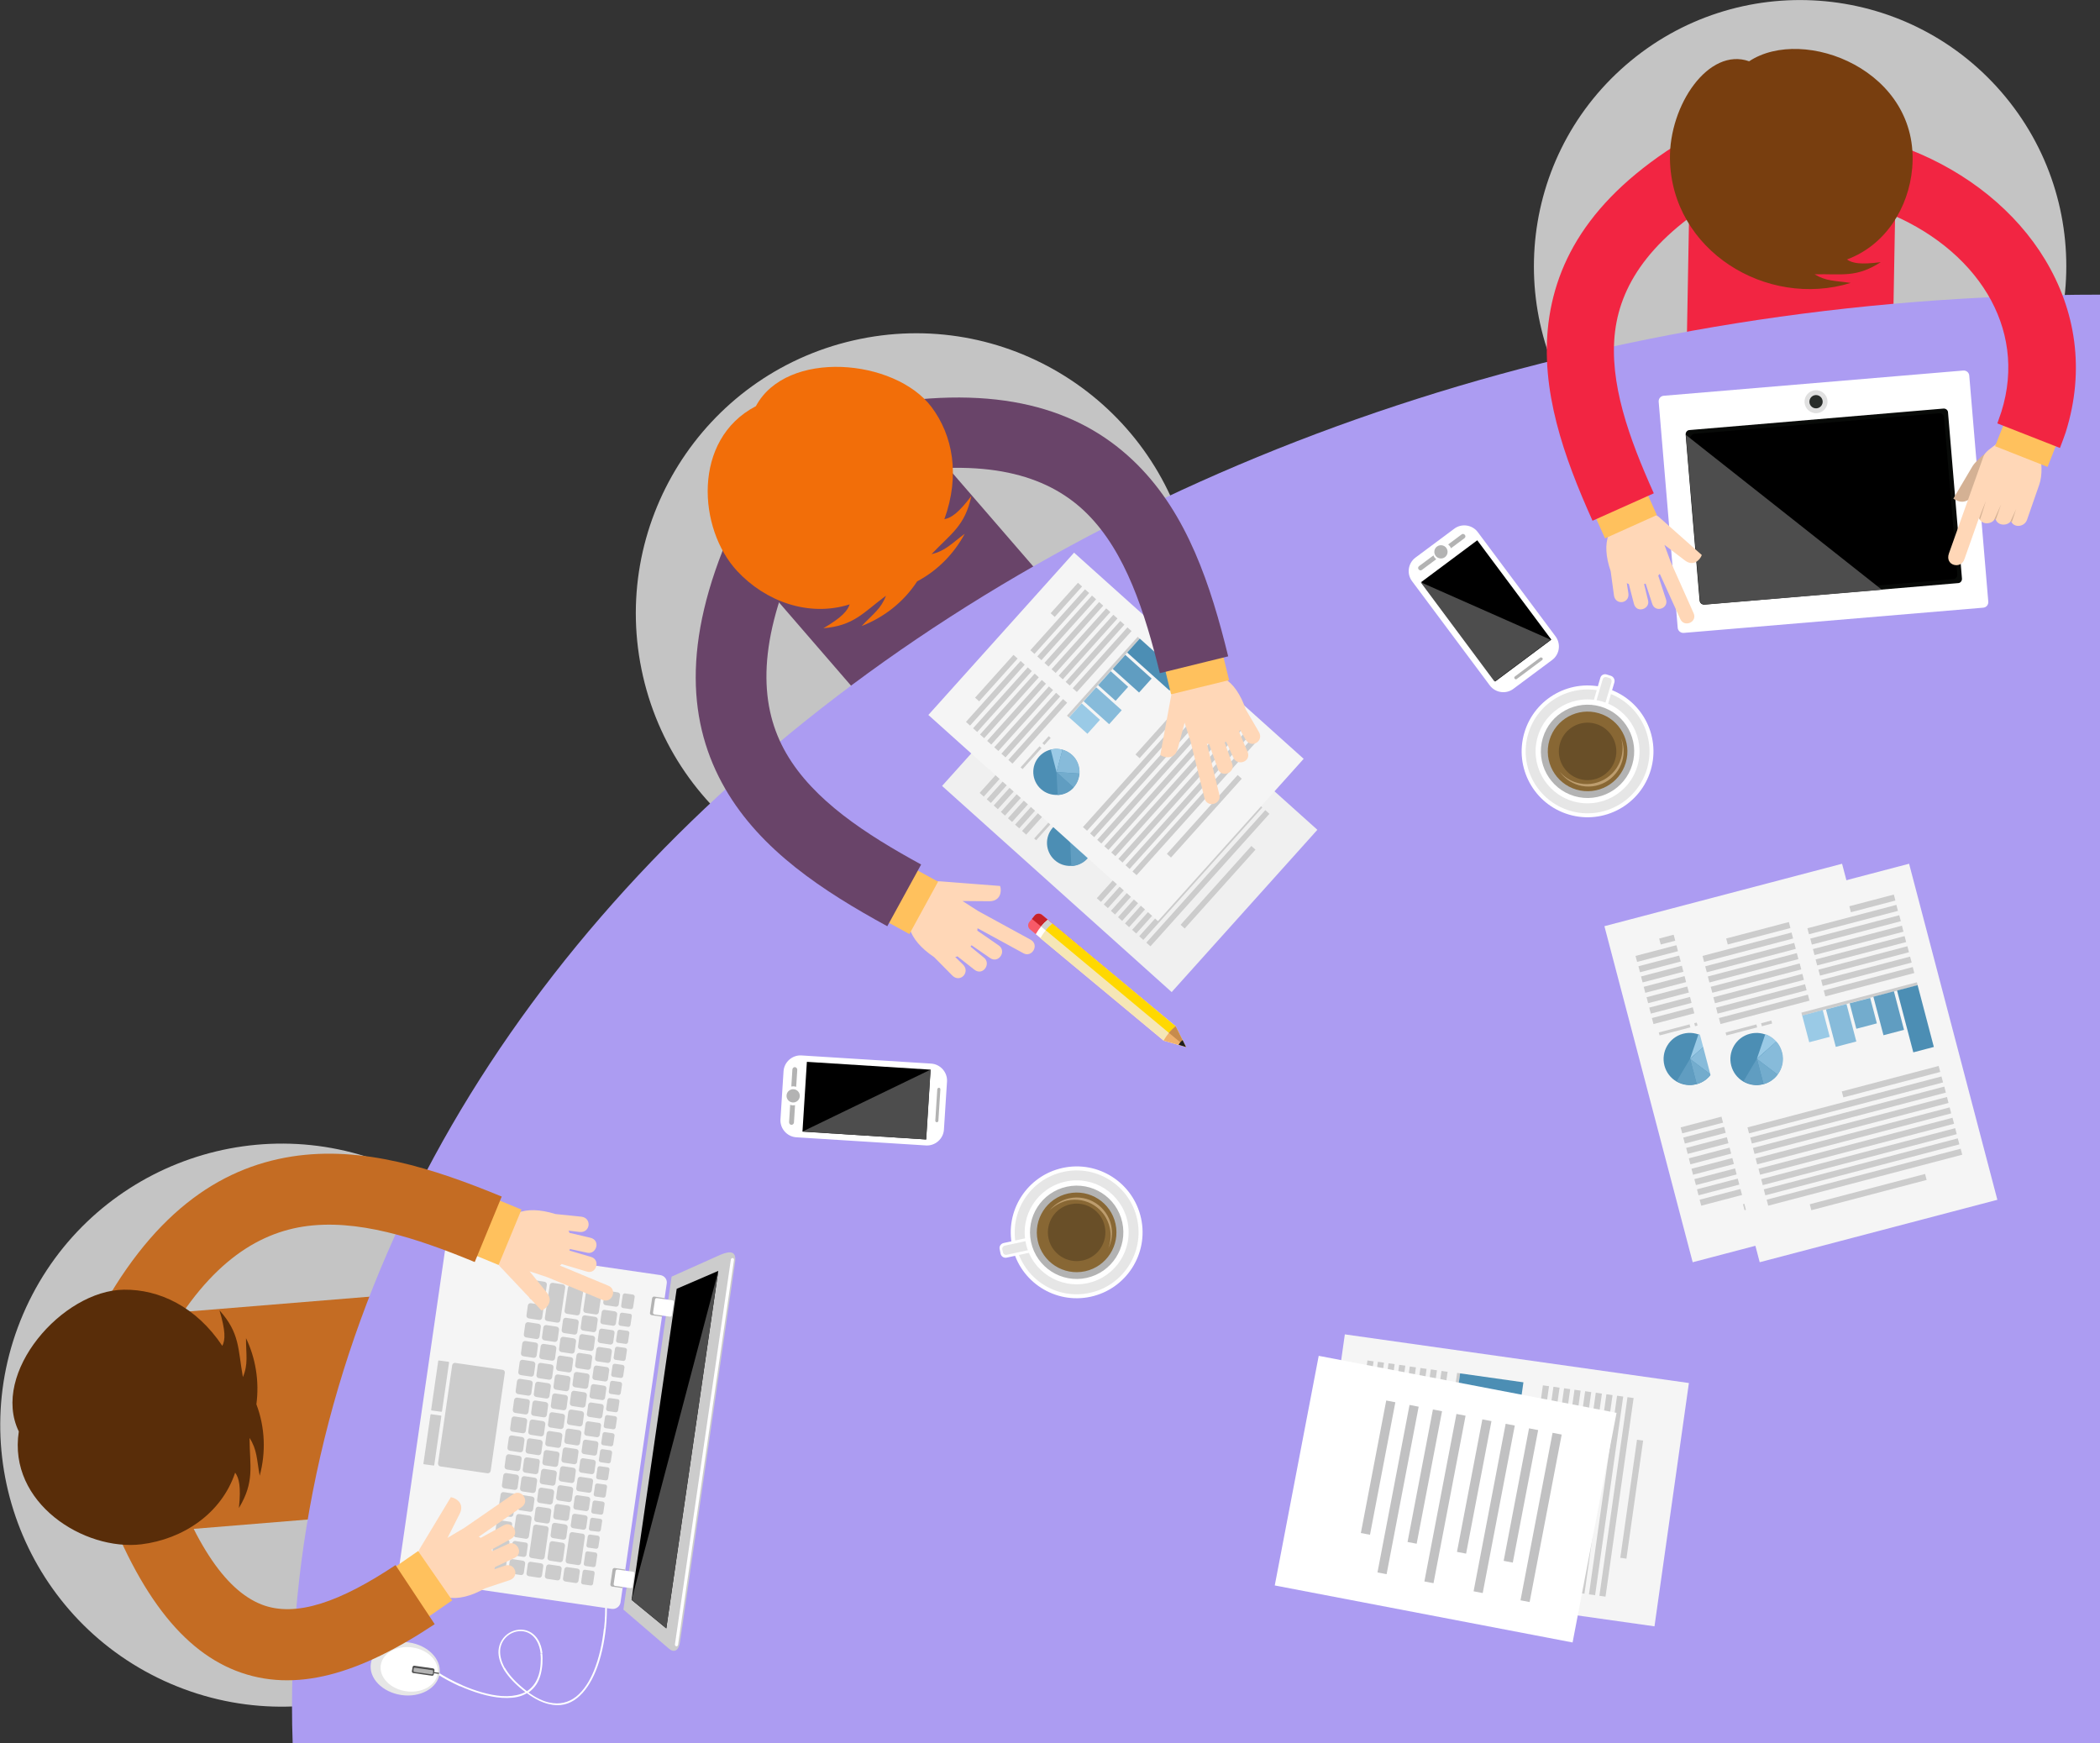<?xml version="1.0" encoding="utf-8"?>
<!-- Generator: Adobe Illustrator 21.0.2, SVG Export Plug-In . SVG Version: 6.00 Build 0)  -->
<svg version="1.1" id="Layer_1" xmlns="http://www.w3.org/2000/svg" xmlns:xlink="http://www.w3.org/1999/xlink" x="0px" y="0px"
	 viewBox="0 0 949.3 788" style="enable-background:new 0 0 949.3 788;" xml:space="preserve">
<rect x="0" y="0" width="949.3" height="788" fill="#333333" stroke="none"/>
<style type="text/css">
	.st0{fill-rule:evenodd;clip-rule:evenodd;fill:#C4C4C4;}
	.st1{fill-rule:evenodd;clip-rule:evenodd;fill:#694469;}
	.st2{fill-rule:evenodd;clip-rule:evenodd;fill:#C46C23;}
	.st3{fill-rule:evenodd;clip-rule:evenodd;fill:#F22542;}
	.st4{fill-rule:evenodd;clip-rule:evenodd;fill:#AC9CF2;}
	.st5{fill:#FFFFFF;}
	.st6{fill-rule:evenodd;clip-rule:evenodd;fill:#F5F5F5;}
	.st7{fill-rule:evenodd;clip-rule:evenodd;fill:#B3B3B3;}
	.st8{fill-rule:evenodd;clip-rule:evenodd;fill:#CCCCCC;}
	.st9{fill-rule:evenodd;clip-rule:evenodd;}
	.st10{fill-rule:evenodd;clip-rule:evenodd;fill:#FFFFFF;}
	.st11{fill-rule:evenodd;clip-rule:evenodd;fill:#4D4D4D;}
	.st12{fill-rule:evenodd;clip-rule:evenodd;fill:#E6E6E6;}
	.st13{fill-rule:evenodd;clip-rule:evenodd;fill:#FFD7B7;}
	.st14{fill-rule:evenodd;clip-rule:evenodd;fill:#FFC15D;}
	.st15{fill:#C46C23;}
	.st16{fill-rule:evenodd;clip-rule:evenodd;fill:#592D09;}
	.st17{fill-rule:evenodd;clip-rule:evenodd;fill:#F0F0F0;}
	.st18{fill-rule:evenodd;clip-rule:evenodd;fill:#4C8EB4;}
	.st19{fill-rule:evenodd;clip-rule:evenodd;fill:#9ACAE6;}
	.st20{fill-rule:evenodd;clip-rule:evenodd;fill:#87BBDA;}
	.st21{fill-rule:evenodd;clip-rule:evenodd;fill:#73ACCD;}
	.st22{fill-rule:evenodd;clip-rule:evenodd;fill:#609DC1;}
	.st23{fill-rule:evenodd;clip-rule:evenodd;fill:#F85A68;}
	.st24{fill-rule:evenodd;clip-rule:evenodd;fill:#C62229;}
	.st25{fill-rule:evenodd;clip-rule:evenodd;fill:#D0D0D0;}
	.st26{fill-rule:evenodd;clip-rule:evenodd;fill:#F5E6B6;}
	.st27{fill-rule:evenodd;clip-rule:evenodd;fill:#FFD800;}
	.st28{fill-rule:evenodd;clip-rule:evenodd;fill:#F0B16C;}
	.st29{fill-rule:evenodd;clip-rule:evenodd;fill:#C78B4C;}
	.st30{fill-rule:evenodd;clip-rule:evenodd;fill:#1E1E1E;}
	.st31{fill:#694469;}
	.st32{fill-rule:evenodd;clip-rule:evenodd;fill:#F26E09;}
	.st33{fill-rule:evenodd;clip-rule:evenodd;fill:#886734;}
	.st34{fill-rule:evenodd;clip-rule:evenodd;fill:#694F28;}
	.st35{fill-rule:evenodd;clip-rule:evenodd;fill:#BD9D6E;}
	.st36{fill:#080A08;}
	.st37{fill:#4D4D4D;}
	.st38{fill:#E0E0E0;}
	.st39{fill:#292D2A;}
	.st40{fill-rule:evenodd;clip-rule:evenodd;fill:#D4B194;}
	.st41{fill:#F22542;}
	.st42{fill-rule:evenodd;clip-rule:evenodd;fill:#783E0F;}
	.st43{fill:#C1C1C2;}
</style>
<g>
	
		<ellipse transform="matrix(0.975 -0.224 0.224 0.975 -51.571 99.673)" class="st0" cx="413.9" cy="277.3" rx="126.6" ry="126.6"/>
	
		<rect x="375.9" y="188.8" transform="matrix(0.756 -0.654 0.654 0.756 -80.623 346.389)" class="st1" width="97.6" height="185.3"/>
	
		<ellipse transform="matrix(0.756 -0.655 0.655 0.756 120.007 562.187)" class="st0" cx="813.4" cy="120.3" rx="120.3" ry="120.3"/>
	
		<ellipse transform="matrix(0.395 -0.919 0.919 0.395 -514.705 506.748)" class="st0" cx="127.2" cy="644" rx="127.2" ry="127.2"/>
	
		<rect x="81.5" y="585.5" transform="matrix(0.997 -8.153586e-02 8.153586e-02 0.997 -51.154 16.351)" class="st2" width="186.2" height="98.1"/>
	
		<rect x="720.8" y="100.8" transform="matrix(1.802120e-02 -1 1 1.802120e-02 647.283 953.752)" class="st3" width="176.8" height="93.1"/>
	<path class="st4" d="M132,771.4c0,5.6,0.1,11.1,0.3,16.6h817.1V133.2C497.9,133.2,132,418.9,132,771.4z"/>
	<g>
		<path class="st5" d="M273.9,735.7c-0.7,6.8-2.2,13.8-4.6,19.7c-2.1,5.1-4.9,9.4-8.4,12.2c-3.5,2.8-7.8,4-12.9,2.7
			c-3-0.7-6.3-2.3-9.8-4.9c-0.7,0.4-1.5,0.8-2.3,1.1c-2.7,1-5.8,1.2-9,1c-6.1-0.4-12.9-2.6-19-5.3l1-0.4c5.8,2.5,12.2,4.5,18,4.9
			c3.2,0.2,6.1-0.1,8.7-1c0.6-0.2,1.3-0.5,1.9-0.8c-0.8-0.6-1.7-1.3-2.5-2c-3.5-3-5.9-5.9-7.5-8.6l0.8-0.3c1.5,2.6,3.8,5.4,7.2,8.3
			c0.9,0.8,1.8,1.5,2.7,2.2c1.4-0.9,2.6-2.1,3.6-3.6c1.4-2.2,2.4-5.1,2.6-8.9c0.1-1.6,0.1-3.1-0.1-4.4l0.8-0.3
			c0.2,1.4,0.2,3,0.1,4.8c-0.3,3.9-1.2,7-2.7,9.3c-1,1.5-2.2,2.7-3.6,3.7c3.4,2.4,6.5,3.9,9.3,4.5c4.8,1.1,8.8,0,12.2-2.6
			c3.4-2.7,6.1-6.9,8.1-11.8c2.3-5.7,3.8-12.4,4.5-19.1L273.9,735.7z M274.3,724.5c0.1,3.5,0,7.3-0.4,11.2l-0.8,0.3
			c0.4-4,0.6-7.9,0.4-11.5L274.3,724.5L274.3,724.5z M207.9,762.3c-3.9-1.8-7.5-3.7-10.5-5.7l-3.3-2l1.6,0l2.2,1.3
			c3.1,2,6.9,4.1,11.1,5.9L207.9,762.3L207.9,762.3z M227.6,754.4c-2-3.5-2.6-6.7-2.1-9.4c0.6-3.5,2.9-6.1,5.7-7.4
			c2.8-1.3,6.2-1.3,8.9,0.4c2.5,1.6,4.5,4.5,5.1,9.2l-0.8,0.3c-0.5-4.5-2.4-7.4-4.7-8.9c-2.5-1.6-5.6-1.6-8.2-0.4
			c-2.6,1.2-4.7,3.6-5.3,6.8c-0.4,2.5,0.1,5.6,2,9L227.6,754.4z"/>
		<g>
			<path class="st6" d="M301.4,580.2l-20.9,144.2c-0.3,1.8-2,3.1-3.9,2.9l-93.5-13.6c-1.8-0.3-3.1-2-2.9-3.8l20.9-144.2
				c0.3-1.8,2-3.1,3.9-2.9l93.5,13.6C300.4,576.7,301.7,578.4,301.4,580.2z"/>
			<path class="st7" d="M300.5,586.8l-1.2,8.4l-4.8-0.7c-0.4-0.1-0.7-0.5-0.7-0.9l1-6.8c0.1-0.4,0.5-0.7,0.9-0.7L300.5,586.8z"/>
			<path class="st7" d="M282.6,709.5l-1.2,8.4l-4.8-0.7c-0.4-0.1-0.7-0.5-0.7-0.9l1-6.8c0.1-0.4,0.5-0.7,0.9-0.7L282.6,709.5z"/>
			<path class="st8" d="M332.3,570.5l-24.9,171.7c-0.6,4.1-2.7,5.1-5.1,3l-20.5-17.6l21.8-150.5l22.1-9.9
				C330.7,565.1,332.9,566,332.3,570.5z"/>
			<polygon class="st9" points="301.2,736.1 285.5,723.2 305.9,582.6 324.7,574.5 			"/>
			<path class="st10" d="M331.8,569.5l-25.3,174.1c-0.1,0.4-0.4,0.6-0.8,0.6l0,0c-0.4-0.1-0.6-0.4-0.6-0.8l25.3-174.1
				c0.1-0.4,0.4-0.6,0.8-0.6l0,0C331.6,568.7,331.8,569.1,331.8,569.5z"/>
			<path class="st10" d="M304.6,588.6l-0.9,6c-0.1,0.4-0.4,0.6-0.8,0.6l-7.1-1c-0.4-0.1-0.6-0.4-0.6-0.8l0.9-6
				c0.1-0.4,0.4-0.6,0.8-0.6l7.1,1C304.4,587.9,304.7,588.2,304.6,588.6z"/>
			<path class="st10" d="M286.8,711.3l-0.9,6c-0.1,0.4-0.4,0.6-0.8,0.6l-7.1-1c-0.4-0.1-0.6-0.4-0.6-0.8l0.9-6
				c0.1-0.4,0.4-0.6,0.8-0.6l7.1,1C286.6,710.6,286.9,710.9,286.8,711.3z"/>
			<path class="st8" d="M268.8,711.2l-0.7,4.7c-0.1,0.5-0.6,0.9-1.1,0.8l-3.5-0.5c-0.5-0.1-0.9-0.6-0.8-1.1l0.7-4.7
				c0.1-0.5,0.6-0.9,1.1-0.8l3.5,0.5C268.5,710.1,268.8,710.6,268.8,711.2z"/>
			<path class="st8" d="M262.1,710.4l-0.6,4.2c-0.1,0.6-0.7,1.1-1.3,1l-4.7-0.7c-0.6-0.1-1.1-0.7-1-1.3l0.6-4.2
				c0.1-0.6,0.7-1.1,1.3-1l4.7,0.7C261.8,709.2,262.2,709.8,262.1,710.4z"/>
			<path class="st8" d="M253.9,709.2l-0.6,4.2c-0.1,0.6-0.7,1.1-1.3,1l-4.7-0.7c-0.6-0.1-1.1-0.7-1-1.3l0.6-4.2
				c0.1-0.6,0.7-1.1,1.3-1l4.7,0.7C253.5,708,254,708.6,253.9,709.2z"/>
			<path class="st8" d="M245.6,708l-0.6,4.2c-0.1,0.6-0.7,1.1-1.3,1l-4.7-0.7c-0.6-0.1-1.1-0.7-1-1.3l0.6-4.2c0.1-0.6,0.7-1.1,1.3-1
				l4.7,0.7C245.3,706.8,245.7,707.4,245.6,708z"/>
			<path class="st8" d="M237.4,706.8l-0.6,4.2c-0.1,0.6-0.7,1.1-1.3,1l-4.7-0.7c-0.6-0.1-1.1-0.7-1-1.3l0.6-4.2
				c0.1-0.6,0.7-1.1,1.3-1l4.7,0.7C237,705.6,237.5,706.2,237.4,706.8z"/>
			<path class="st8" d="M229.1,705.6l-0.6,4.2c-0.1,0.6-0.7,1.1-1.3,1l-4.7-0.7c-0.6-0.1-1.1-0.7-1-1.3l0.6-4.2
				c0.1-0.6,0.7-1.1,1.3-1l4.7,0.7C228.8,704.4,229.2,705,229.1,705.6z"/>
			<path class="st8" d="M270,702.9l-0.7,4.7c-0.1,0.5-0.6,0.9-1.1,0.8l-3.5-0.5c-0.5-0.1-0.9-0.6-0.8-1.1l0.7-4.7
				c0.1-0.5,0.6-0.9,1.1-0.8l3.5,0.5C269.7,701.9,270,702.4,270,702.9z"/>
			<path class="st8" d="M264.4,694.7l-1.7,11.7c-0.1,0.7-0.7,1.2-1.4,1.1l-4.5-0.7c-0.7-0.1-1.2-0.7-1.1-1.4l1.7-11.7
				c0.1-0.7,0.7-1.2,1.4-1.1l4.5,0.7C264,693.3,264.5,694,264.4,694.7z"/>
			<path class="st8" d="M255.4,698.8l-0.9,6.3c-0.1,0.7-0.7,1.2-1.4,1.1l-4.5-0.7c-0.7-0.1-1.2-0.7-1.1-1.4l0.9-6.3
				c0.1-0.7,0.7-1.2,1.4-1.1l4.5,0.7C255,697.5,255.5,698.1,255.4,698.8z"/>
			<path class="st8" d="M248,691.3l-1.8,12.6c-0.1,0.7-0.7,1.2-1.4,1.1l-4.5-0.7c-0.7-0.1-1.2-0.7-1.1-1.4l1.8-12.6
				c0.1-0.7,0.7-1.2,1.4-1.1l4.5,0.7C247.7,690,248.1,690.7,248,691.3z"/>
			<path class="st8" d="M238.6,698.6l-0.6,4.2c-0.1,0.6-0.7,1.1-1.3,1l-4.7-0.7c-0.6-0.1-1.1-0.7-1-1.3l0.6-4.2
				c0.1-0.6,0.7-1.1,1.3-1l4.7,0.7C238.2,697.3,238.7,697.9,238.6,698.6z"/>
			<path class="st8" d="M230.3,697.4l-0.6,4.2c-0.1,0.6-0.7,1.1-1.3,1l-4.7-0.7c-0.6-0.1-1.1-0.7-1-1.3l0.6-4.2
				c0.1-0.6,0.7-1.1,1.3-1l4.7,0.7C230,696.1,230.4,696.7,230.3,697.4z"/>
			<path class="st8" d="M271.1,695.3l-0.6,4c-0.1,0.5-0.6,0.9-1.1,0.8l-3.5-0.5c-0.5-0.1-0.9-0.6-0.8-1.1l0.6-4
				c0.1-0.5,0.6-0.9,1.1-0.8l3.5,0.5C270.8,694.3,271.1,694.8,271.1,695.3z"/>
			<path class="st8" d="M272.2,687.6l-0.6,4c-0.1,0.5-0.6,0.9-1.1,0.8L267,692c-0.5-0.1-0.9-0.6-0.8-1.1l0.6-4
				c0.1-0.5,0.6-0.9,1.1-0.8l3.5,0.5C271.9,686.6,272.3,687.1,272.2,687.6z"/>
			<path class="st8" d="M273.3,679.9l-0.6,4c-0.1,0.5-0.6,0.9-1.1,0.8l-3.5-0.5c-0.5-0.1-0.9-0.6-0.8-1.1l0.6-4
				c0.1-0.5,0.6-0.9,1.1-0.8l3.5,0.5C273,678.9,273.4,679.4,273.3,679.9z"/>
			<path class="st8" d="M274.4,672.2l-0.6,4c-0.1,0.5-0.6,0.9-1.1,0.8l-3.5-0.5c-0.5-0.1-0.9-0.6-0.8-1.1l0.6-4
				c0.1-0.5,0.6-0.9,1.1-0.8l3.5,0.5C274.1,671.1,274.5,671.6,274.4,672.2z"/>
			<path class="st8" d="M275.5,664.4l-0.6,4c-0.1,0.5-0.6,0.9-1.1,0.8l-3.5-0.5c-0.5-0.1-0.9-0.6-0.8-1.1l0.6-4
				c0.1-0.5,0.6-0.9,1.1-0.8l3.5,0.5C275.3,663.4,275.6,663.9,275.5,664.4z"/>
			<path class="st8" d="M276.7,656.7l-0.6,4c-0.1,0.5-0.6,0.9-1.1,0.8l-3.5-0.5c-0.5-0.1-0.9-0.6-0.8-1.1l0.6-4
				c0.1-0.5,0.6-0.9,1.1-0.8l3.5,0.5C276.4,655.7,276.7,656.2,276.7,656.7z"/>
			<path class="st8" d="M277.8,649l-0.6,4c-0.1,0.5-0.6,0.9-1.1,0.8l-3.5-0.5c-0.5-0.1-0.9-0.6-0.8-1.1l0.6-4
				c0.1-0.5,0.6-0.9,1.1-0.8l3.5,0.5C277.5,648,277.9,648.5,277.8,649z"/>
			<path class="st8" d="M278.9,641.3l-0.6,4c-0.1,0.5-0.6,0.9-1.1,0.8l-3.5-0.5c-0.5-0.1-0.9-0.6-0.8-1.1l0.6-4
				c0.1-0.5,0.6-0.9,1.1-0.8l3.5,0.5C278.6,640.3,279,640.8,278.9,641.3z"/>
			<path class="st8" d="M280,633.6l-0.6,4c-0.1,0.5-0.6,0.9-1.1,0.8l-3.5-0.5c-0.5-0.1-0.9-0.6-0.8-1.1l0.6-4
				c0.1-0.5,0.6-0.9,1.1-0.8l3.5,0.5C279.7,632.5,280.1,633,280,633.6z"/>
			<path class="st8" d="M281.2,625.8l-0.6,4c-0.1,0.5-0.6,0.9-1.1,0.8l-3.5-0.5c-0.5-0.1-0.9-0.6-0.8-1.1l0.6-4
				c0.1-0.5,0.6-0.9,1.1-0.8l3.5,0.5C280.9,624.8,281.2,625.3,281.2,625.8z"/>
			<path class="st8" d="M282.3,618.1l-0.6,4c-0.1,0.5-0.6,0.9-1.1,0.8l-3.5-0.5c-0.5-0.1-0.9-0.6-0.8-1.1l0.6-4
				c0.1-0.5,0.6-0.9,1.1-0.8l3.5,0.5C282,617.1,282.3,617.6,282.3,618.1z"/>
			<path class="st8" d="M283.4,610.4l-0.6,4c-0.1,0.5-0.6,0.9-1.1,0.8l-3.5-0.5c-0.5-0.1-0.9-0.6-0.8-1.1l0.6-4
				c0.1-0.5,0.6-0.9,1.1-0.8l3.5,0.5C283.1,609.4,283.5,609.9,283.4,610.4z"/>
			<path class="st8" d="M284.5,602.7l-0.6,4c-0.1,0.5-0.6,0.9-1.1,0.8l-3.5-0.5c-0.5-0.1-0.9-0.6-0.8-1.1l0.6-4
				c0.1-0.5,0.6-0.9,1.1-0.8l3.5,0.5C284.2,601.7,284.6,602.2,284.5,602.7z"/>
			<path class="st8" d="M285.6,595l-0.6,4c-0.1,0.5-0.6,0.9-1.1,0.8l-3.5-0.5c-0.5-0.1-0.9-0.6-0.8-1.1l0.6-4
				c0.1-0.5,0.6-0.9,1.1-0.8l3.5,0.5C285.3,593.9,285.7,594.4,285.6,595z"/>
			<path class="st8" d="M286.9,586.3l-0.7,4.7c-0.1,0.5-0.6,0.9-1.1,0.8l-3.5-0.5c-0.5-0.1-0.9-0.6-0.8-1.1l0.7-4.7
				c0.1-0.5,0.6-0.9,1.1-0.8l3.5,0.5C286.6,585.3,287,585.8,286.9,586.3z"/>
			<path class="st8" d="M265.6,686.3l-0.6,4.2c-0.1,0.6-0.7,1.1-1.3,1l-4.7-0.7c-0.6-0.1-1.1-0.7-1-1.3l0.6-4.2
				c0.1-0.6,0.7-1.1,1.3-1l4.7,0.7C265.3,685.1,265.7,685.7,265.6,686.3z"/>
			<path class="st8" d="M266.8,678l-0.6,4.1c-0.1,0.6-0.7,1.1-1.3,1l-4.7-0.7c-0.6-0.1-1.1-0.7-1-1.3l0.6-4.2c0.1-0.6,0.7-1.1,1.3-1
				l4.7,0.7C266.5,676.7,266.9,677.3,266.8,678z"/>
			<path class="st8" d="M268.1,669.6l-0.6,4.2c-0.1,0.6-0.7,1.1-1.3,1l-4.7-0.7c-0.6-0.1-1.1-0.7-1-1.3l0.6-4.2
				c0.1-0.6,0.7-1.1,1.3-1l4.7,0.7C267.7,668.4,268.2,668.9,268.1,669.6z"/>
			<path class="st8" d="M269.3,661.2l-0.6,4.2c-0.1,0.6-0.7,1.1-1.3,1l-4.7-0.7c-0.6-0.1-1.1-0.7-1-1.3l0.6-4.2
				c0.1-0.6,0.7-1.1,1.3-1l4.7,0.7C268.9,660,269.4,660.6,269.3,661.2z"/>
			<path class="st8" d="M270.5,652.8l-0.6,4.2c-0.1,0.6-0.7,1.1-1.3,1l-4.7-0.7c-0.6-0.1-1.1-0.7-1-1.3l0.6-4.2
				c0.1-0.6,0.7-1.1,1.3-1l4.7,0.7C270.1,651.6,270.6,652.2,270.5,652.8z"/>
			<path class="st8" d="M271.7,644.5l-0.6,4.2c-0.1,0.6-0.7,1.1-1.3,1l-4.7-0.7c-0.6-0.1-1.1-0.7-1-1.3l0.6-4.2
				c0.1-0.6,0.7-1.1,1.3-1l4.7,0.7C271.4,643.2,271.8,643.8,271.7,644.5z"/>
			<path class="st8" d="M272.9,636.1l-0.6,4.1c-0.1,0.6-0.7,1.1-1.3,1l-4.7-0.7c-0.6-0.1-1.1-0.7-1-1.3l0.6-4.2
				c0.1-0.6,0.7-1.1,1.3-1l4.7,0.7C272.6,634.8,273,635.4,272.9,636.1z"/>
			<path class="st8" d="M274.1,627.7l-0.6,4.2c-0.1,0.6-0.7,1.1-1.3,1l-4.7-0.7c-0.6-0.1-1.1-0.7-1-1.3l0.6-4.2
				c0.1-0.6,0.7-1.1,1.3-1l4.7,0.7C273.8,626.5,274.2,627.1,274.1,627.7z"/>
			<path class="st8" d="M275.4,619.3l-0.6,4.2c-0.1,0.6-0.7,1.1-1.3,1l-4.7-0.7c-0.6-0.1-1.1-0.7-1-1.3l0.6-4.2
				c0.1-0.6,0.7-1.1,1.3-1l4.7,0.7C275,618.1,275.4,618.7,275.4,619.3z"/>
			<path class="st8" d="M276.6,610.9l-0.6,4.2c-0.1,0.6-0.7,1.1-1.3,1l-4.7-0.7c-0.6-0.1-1.1-0.7-1-1.3l0.6-4.2
				c0.1-0.6,0.7-1.1,1.3-1l4.7,0.7C276.2,609.7,276.7,610.3,276.6,610.9z"/>
			<path class="st8" d="M277.8,602.6l-0.6,4.2c-0.1,0.6-0.7,1.1-1.3,1l-4.7-0.7c-0.6-0.1-1.1-0.7-1-1.3l0.6-4.2
				c0.1-0.6,0.7-1.1,1.3-1l4.7,0.7C277.4,601.3,277.9,601.9,277.8,602.6z"/>
			<path class="st8" d="M279,594.2l-0.6,4.1c-0.1,0.6-0.7,1.1-1.3,1l-4.7-0.7c-0.6-0.1-1.1-0.7-1-1.3l0.6-4.2c0.1-0.6,0.7-1.1,1.3-1
				l4.7,0.7C278.7,593,279.1,593.6,279,594.2z"/>
			<path class="st8" d="M280.3,585.5l-0.6,4.2c-0.1,0.6-0.7,1.1-1.3,1l-4.7-0.7c-0.6-0.1-1.1-0.7-1-1.3l0.6-4.2
				c0.1-0.6,0.7-1.1,1.3-1l4.7,0.7C279.9,584.3,280.4,584.9,280.3,585.5z"/>
			<path class="st8" d="M272,584.4l-1.3,8.7c-0.1,0.7-0.7,1.2-1.4,1.1l-4.5-0.7c-0.7-0.1-1.2-0.7-1.1-1.4l1.3-8.7
				c0.1-0.7,0.7-1.2,1.4-1.1l4.5,0.7C271.6,583.1,272.1,583.7,272,584.4z"/>
			<path class="st8" d="M263.7,583.2l-1.5,10.3c-0.1,0.7-0.7,1.2-1.4,1.1l-4.5-0.7c-0.7-0.1-1.2-0.7-1.1-1.4l1.5-10.3
				c0.1-0.7,0.7-1.2,1.4-1.1l4.5,0.7C263.4,581.9,263.8,582.5,263.7,583.2z"/>
			<path class="st8" d="M255.5,582l-2.2,14.8c-0.1,0.7-0.7,1.2-1.4,1.1l-4.5-0.7c-0.7-0.1-1.2-0.7-1.1-1.4l2.2-14.8
				c0.1-0.7,0.7-1.2,1.4-1.1l4.5,0.7C255.1,580.7,255.6,581.3,255.5,582z"/>
			<path class="st8" d="M247.2,580.8l-0.9,6.2c-0.1,0.7-0.7,1.2-1.4,1.1l-4.5-0.7c-0.7-0.1-1.2-0.7-1.1-1.4l0.9-6.2
				c0.1-0.7,0.7-1.2,1.4-1.1l4.5,0.7C246.8,579.5,247.3,580.1,247.2,580.8z"/>
			<path class="st8" d="M270.2,596.7l-0.6,4.4c-0.1,0.7-0.7,1.2-1.4,1.1l-4.6-0.7c-0.7-0.1-1.2-0.7-1.1-1.4l0.6-4.4
				c0.1-0.7,0.7-1.2,1.4-1.1l4.6,0.7C269.8,595.4,270.3,596,270.2,596.7z"/>
			<path class="st8" d="M269,605.2l-0.6,4.4c-0.1,0.7-0.7,1.2-1.4,1.1l-4.6-0.7c-0.7-0.1-1.2-0.7-1.1-1.4l0.6-4.4
				c0.1-0.7,0.7-1.2,1.4-1.1l4.6,0.7C268.6,603.9,269.1,604.5,269,605.2z"/>
			<path class="st8" d="M267.7,613.7l-0.6,4.4c-0.1,0.7-0.7,1.2-1.4,1.1l-4.6-0.7c-0.7-0.1-1.2-0.7-1.1-1.4l0.6-4.4
				c0.1-0.7,0.7-1.2,1.4-1.1l4.6,0.7C267.4,612.4,267.8,613.1,267.7,613.7z"/>
			<path class="st8" d="M266.5,622.3l-0.6,4.4c-0.1,0.7-0.7,1.2-1.4,1.1l-4.6-0.7c-0.7-0.1-1.2-0.7-1.1-1.4l0.6-4.4
				c0.1-0.7,0.7-1.2,1.4-1.1l4.6,0.7C266.1,621,266.6,621.6,266.5,622.3z"/>
			<path class="st8" d="M265.3,630.8l-0.6,4.4c-0.1,0.7-0.7,1.2-1.4,1.1l-4.6-0.7c-0.7-0.1-1.2-0.7-1.1-1.4l0.6-4.4
				c0.1-0.7,0.7-1.2,1.4-1.1l4.6,0.7C264.9,629.5,265.4,630.1,265.3,630.8z"/>
			<path class="st8" d="M264,639.3l-0.6,4.4c-0.1,0.7-0.7,1.2-1.4,1.1l-4.6-0.7c-0.7-0.1-1.2-0.7-1.1-1.4l0.6-4.4
				c0.1-0.7,0.7-1.2,1.4-1.1l4.6,0.7C263.6,638,264.1,638.7,264,639.3z"/>
			<path class="st8" d="M262.8,647.9l-0.6,4.4c-0.1,0.7-0.7,1.2-1.4,1.1l-4.6-0.7c-0.7-0.1-1.2-0.7-1.1-1.4l0.6-4.4
				c0.1-0.7,0.7-1.2,1.4-1.1l4.6,0.7C262.4,646.6,262.9,647.2,262.8,647.9z"/>
			<path class="st8" d="M261.5,656.4l-0.6,4.4c-0.1,0.7-0.7,1.2-1.4,1.1l-4.6-0.7c-0.7-0.1-1.2-0.7-1.1-1.4l0.6-4.4
				c0.1-0.7,0.7-1.2,1.4-1.1l4.6,0.7C261.2,655.1,261.6,655.7,261.5,656.4z"/>
			<path class="st8" d="M260.3,664.9l-0.6,4.4c-0.1,0.7-0.7,1.2-1.4,1.1l-4.6-0.7c-0.7-0.1-1.2-0.7-1.1-1.4l0.6-4.4
				c0.1-0.7,0.7-1.2,1.4-1.1l4.6,0.7C259.9,663.6,260.4,664.3,260.3,664.9z"/>
			<path class="st8" d="M259.1,673.5l-0.6,4.4c-0.1,0.7-0.7,1.2-1.4,1.1l-4.6-0.7c-0.7-0.1-1.2-0.7-1.1-1.4l0.6-4.4
				c0.1-0.7,0.7-1.2,1.4-1.1l4.6,0.7C258.7,672.2,259.2,672.8,259.1,673.5z"/>
			<path class="st8" d="M257.8,682l-0.6,4.4c-0.1,0.7-0.7,1.2-1.4,1.1l-4.6-0.7c-0.7-0.1-1.2-0.7-1.1-1.4l0.6-4.4
				c0.1-0.7,0.7-1.2,1.4-1.1l4.6,0.7C257.5,680.7,257.9,681.3,257.8,682z"/>
			<path class="st8" d="M256.6,690.5l-0.6,4.4c-0.1,0.7-0.7,1.2-1.4,1.1l-4.6-0.7c-0.7-0.1-1.2-0.7-1.1-1.4l0.6-4.4
				c0.1-0.7,0.7-1.2,1.4-1.1l4.6,0.7C256.2,689.2,256.7,689.9,256.6,690.5z"/>
			<path class="st8" d="M261.6,597.8l-0.6,4.4c-0.1,0.7-0.7,1.2-1.4,1.1l-4.6-0.7c-0.7-0.1-1.2-0.7-1.1-1.4l0.6-4.4
				c0.1-0.7,0.7-1.2,1.4-1.1l4.6,0.7C261.2,596.5,261.7,597.2,261.6,597.8z"/>
			<path class="st8" d="M260.4,606.4l-0.6,4.4c-0.1,0.7-0.7,1.2-1.4,1.1l-4.6-0.7c-0.7-0.1-1.2-0.7-1.1-1.4l0.6-4.4
				c0.1-0.7,0.7-1.2,1.4-1.1l4.6,0.7C260,605.1,260.5,605.7,260.4,606.4z"/>
			<path class="st8" d="M259.1,614.9l-0.6,4.4c-0.1,0.7-0.7,1.2-1.4,1.1l-4.6-0.7c-0.7-0.1-1.2-0.7-1.1-1.4l0.6-4.4
				c0.1-0.7,0.7-1.2,1.4-1.1l4.6,0.7C258.8,613.6,259.2,614.2,259.1,614.9z"/>
			<path class="st8" d="M257.9,623.4l-0.6,4.4c-0.1,0.7-0.7,1.2-1.4,1.1l-4.6-0.7c-0.7-0.1-1.2-0.7-1.1-1.4l0.6-4.4
				c0.1-0.7,0.7-1.2,1.4-1.1l4.6,0.7C257.5,622.1,258,622.8,257.9,623.4z"/>
			<path class="st8" d="M256.7,632l-0.6,4.4c-0.1,0.7-0.7,1.2-1.4,1.1l-4.6-0.7c-0.7-0.1-1.2-0.7-1.1-1.4l0.6-4.4
				c0.1-0.7,0.7-1.2,1.4-1.1l4.6,0.7C256.3,630.7,256.8,631.3,256.7,632z"/>
			<path class="st8" d="M255.4,640.5l-0.6,4.4c-0.1,0.7-0.7,1.2-1.4,1.1l-4.6-0.7c-0.7-0.1-1.2-0.7-1.1-1.4l0.6-4.4
				c0.1-0.7,0.7-1.2,1.4-1.1l4.6,0.7C255,639.2,255.5,639.8,255.4,640.5z"/>
			<path class="st8" d="M254.2,649l-0.6,4.4c-0.1,0.7-0.7,1.2-1.4,1.1l-4.6-0.7c-0.7-0.1-1.2-0.7-1.1-1.4l0.6-4.4
				c0.1-0.7,0.7-1.2,1.4-1.1l4.6,0.7C253.8,647.7,254.3,648.4,254.2,649z"/>
			<path class="st8" d="M252.9,657.6l-0.6,4.4c-0.1,0.7-0.7,1.2-1.4,1.1l-4.6-0.7c-0.7-0.1-1.2-0.7-1.1-1.4l0.6-4.4
				c0.1-0.7,0.7-1.2,1.4-1.1l4.6,0.7C252.6,656.3,253,656.9,252.9,657.6z"/>
			<path class="st8" d="M251.7,666.1l-0.6,4.4c-0.1,0.7-0.7,1.2-1.4,1.1l-4.6-0.7c-0.7-0.1-1.2-0.7-1.1-1.4l0.6-4.4
				c0.1-0.7,0.7-1.2,1.4-1.1l4.6,0.7C251.3,664.8,251.8,665.4,251.7,666.1z"/>
			<path class="st8" d="M250.5,674.6l-0.6,4.4c-0.1,0.7-0.7,1.2-1.4,1.1l-4.6-0.7c-0.7-0.1-1.2-0.7-1.1-1.4l0.6-4.4
				c0.1-0.7,0.7-1.2,1.4-1.1l4.6,0.7C250.1,673.3,250.6,674,250.5,674.6z"/>
			<path class="st8" d="M249.2,683.2l-0.6,4.4c-0.1,0.7-0.7,1.2-1.4,1.1l-4.6-0.7c-0.7-0.1-1.2-0.7-1.1-1.4l0.6-4.4
				c0.1-0.7,0.7-1.2,1.4-1.1l4.6,0.7C248.9,681.9,249.3,682.5,249.2,683.2z"/>
			<path class="st8" d="M252.7,601.1l-0.6,4.4c-0.1,0.7-0.7,1.2-1.4,1.1l-4.6-0.7c-0.7-0.1-1.2-0.7-1.1-1.4l0.6-4.4
				c0.1-0.7,0.7-1.2,1.4-1.1l4.6,0.7C252.3,599.8,252.8,600.4,252.7,601.1z"/>
			<path class="st8" d="M251.5,609.6l-0.6,4.4c-0.1,0.7-0.7,1.2-1.4,1.1l-4.6-0.7c-0.7-0.1-1.2-0.7-1.1-1.4l0.6-4.4
				c0.1-0.7,0.7-1.2,1.4-1.1l4.6,0.7C251.1,608.3,251.6,609,251.5,609.6z"/>
			<path class="st8" d="M250.2,618.2l-0.6,4.4c-0.1,0.7-0.7,1.2-1.4,1.1l-4.6-0.7c-0.7-0.1-1.2-0.7-1.1-1.4l0.6-4.4
				c0.1-0.7,0.7-1.2,1.4-1.1l4.6,0.7C249.9,616.9,250.3,617.5,250.2,618.2z"/>
			<path class="st8" d="M249,626.7l-0.6,4.4c-0.1,0.7-0.7,1.2-1.4,1.1l-4.6-0.7c-0.7-0.1-1.2-0.7-1.1-1.4l0.6-4.4
				c0.1-0.7,0.7-1.2,1.4-1.1l4.6,0.7C248.6,625.4,249.1,626,249,626.7z"/>
			<path class="st8" d="M247.8,635.2l-0.6,4.4c-0.1,0.7-0.7,1.2-1.4,1.1l-4.6-0.7c-0.7-0.1-1.2-0.7-1.1-1.4l0.6-4.4
				c0.1-0.7,0.7-1.2,1.4-1.1l4.6,0.7C247.4,633.9,247.9,634.6,247.8,635.2z"/>
			<path class="st8" d="M246.5,643.8l-0.6,4.4c-0.1,0.7-0.7,1.2-1.4,1.1l-4.6-0.7c-0.7-0.1-1.2-0.7-1.1-1.4l0.6-4.4
				c0.1-0.7,0.7-1.2,1.4-1.1l4.6,0.7C246.1,642.5,246.6,643.1,246.5,643.8z"/>
			<path class="st8" d="M245.3,652.3l-0.6,4.4c-0.1,0.7-0.7,1.2-1.4,1.1l-4.6-0.7c-0.7-0.1-1.2-0.7-1.1-1.4l0.6-4.4
				c0.1-0.7,0.7-1.2,1.4-1.1l4.6,0.7C244.9,651,245.4,651.6,245.3,652.3z"/>
			<path class="st8" d="M244,660.9l-0.6,4.4c-0.1,0.7-0.7,1.2-1.4,1.1l-4.6-0.7c-0.7-0.1-1.2-0.7-1.1-1.4l0.6-4.4
				c0.1-0.7,0.7-1.2,1.4-1.1l4.6,0.7C243.7,659.5,244.1,660.2,244,660.9z"/>
			<path class="st8" d="M242.8,669.4l-0.6,4.4c-0.1,0.7-0.7,1.2-1.4,1.1l-4.6-0.7c-0.7-0.1-1.2-0.7-1.1-1.4l0.6-4.4
				c0.1-0.7,0.7-1.2,1.4-1.1l4.6,0.7C242.4,668.1,242.9,668.7,242.8,669.4z"/>
			<path class="st8" d="M241.6,677.9l-0.6,4.4c-0.1,0.7-0.7,1.2-1.4,1.1l-4.6-0.7c-0.7-0.1-1.2-0.7-1.1-1.4l0.6-4.4
				c0.1-0.7,0.7-1.2,1.4-1.1l4.6,0.7C241.2,676.6,241.7,677.2,241.6,677.9z"/>
			<path class="st8" d="M240.3,686.5l-1.2,8c-0.1,0.7-0.7,1.2-1.4,1.1l-4.5-0.7c-0.7-0.1-1.2-0.7-1.1-1.4l1.2-8
				c0.1-0.7,0.7-1.2,1.4-1.1l4.5,0.7C239.9,685.1,240.4,685.8,240.3,686.5z"/>
			<path class="st8" d="M245.7,591.2l-0.6,4.4c-0.1,0.7-0.7,1.2-1.4,1.1l-4.6-0.7c-0.7-0.1-1.2-0.7-1.1-1.4l0.6-4.4
				c0.1-0.7,0.7-1.2,1.4-1.1l4.6,0.7C245.3,589.9,245.8,590.6,245.7,591.2z"/>
			<path class="st8" d="M244.5,599.8l-0.6,4.4c-0.1,0.7-0.7,1.2-1.4,1.1l-4.6-0.7c-0.7-0.1-1.2-0.7-1.1-1.4l0.6-4.4
				c0.1-0.7,0.7-1.2,1.4-1.1l4.6,0.7C244.1,598.5,244.6,599.1,244.5,599.8z"/>
			<path class="st8" d="M243.2,608.3l-0.6,4.4c-0.1,0.7-0.7,1.2-1.4,1.1l-4.6-0.7c-0.7-0.1-1.2-0.7-1.1-1.4l0.6-4.4
				c0.1-0.7,0.7-1.2,1.4-1.1l4.6,0.7C242.9,607,243.3,607.6,243.2,608.3z"/>
			<path class="st8" d="M242,616.8l-0.6,4.4c-0.1,0.7-0.7,1.2-1.4,1.1l-4.6-0.7c-0.7-0.1-1.2-0.7-1.1-1.4l0.6-4.4
				c0.1-0.7,0.7-1.2,1.4-1.1l4.6,0.7C241.6,615.5,242.1,616.2,242,616.8z"/>
			<path class="st8" d="M240.8,625.4l-0.6,4.4c-0.1,0.7-0.7,1.2-1.4,1.1l-4.6-0.7c-0.7-0.1-1.2-0.7-1.1-1.4l0.6-4.4
				c0.1-0.7,0.7-1.2,1.4-1.1l4.6,0.7C240.4,624.1,240.9,624.7,240.8,625.4z"/>
			<path class="st8" d="M239.5,633.9l-0.6,4.4c-0.1,0.7-0.7,1.2-1.4,1.1l-4.6-0.7c-0.7-0.1-1.2-0.7-1.1-1.4l0.6-4.4
				c0.1-0.7,0.7-1.2,1.4-1.1l4.6,0.7C239.2,632.6,239.6,633.2,239.5,633.9z"/>
			<path class="st8" d="M238.3,642.4l-0.6,4.4c-0.1,0.7-0.7,1.2-1.4,1.1l-4.6-0.7c-0.7-0.1-1.2-0.7-1.1-1.4l0.6-4.4
				c0.1-0.7,0.7-1.2,1.4-1.1l4.6,0.7C237.9,641.1,238.4,641.8,238.3,642.4z"/>
			<path class="st8" d="M237.1,651l-0.6,4.4c-0.1,0.7-0.7,1.2-1.4,1.1l-4.6-0.7c-0.7-0.1-1.2-0.7-1.1-1.4l0.6-4.4
				c0.1-0.7,0.7-1.2,1.4-1.1l4.6,0.7C236.7,649.7,237.1,650.3,237.1,651z"/>
			<path class="st8" d="M235.8,659.5l-0.6,4.4c-0.1,0.7-0.7,1.2-1.4,1.1l-4.6-0.7c-0.7-0.1-1.2-0.7-1.1-1.4l0.6-4.4
				c0.1-0.7,0.7-1.2,1.4-1.1l4.6,0.7C235.4,658.2,235.9,658.8,235.8,659.5z"/>
			<path class="st8" d="M234.6,668l-0.6,4.4c-0.1,0.7-0.7,1.2-1.4,1.1l-4.6-0.7c-0.7-0.1-1.2-0.7-1.1-1.4l0.6-4.4
				c0.1-0.7,0.7-1.2,1.4-1.1l4.6,0.7C234.2,666.7,234.7,667.4,234.6,668z"/>
			<path class="st8" d="M233.3,676.6l-1.2,8c-0.1,0.7-0.7,1.2-1.4,1.1l-4.5-0.7c-0.7-0.1-1.2-0.7-1.1-1.4l1.2-8
				c0.1-0.7,0.7-1.2,1.4-1.1l4.5,0.7C232.9,675.3,233.4,675.9,233.3,676.6z"/>
			<path class="st8" d="M231.5,689.2l-0.6,4.2c-0.1,0.6-0.7,1.1-1.3,1l-4.7-0.7c-0.6-0.1-1.1-0.7-1-1.3l0.6-4.2
				c0.1-0.6,0.7-1.1,1.3-1l4.7,0.7C231.2,687.9,231.6,688.5,231.5,689.2z"/>
			<path class="st8" d="M228.2,620.6l-6.4,44.3c-0.1,0.7-0.7,1.1-1.4,1.1l-21.3-3.1c-0.7-0.1-1.1-0.7-1.1-1.4l6.4-44.3
				c0.1-0.7,0.7-1.2,1.4-1.1l21.3,3.1C227.9,619.3,228.3,619.9,228.2,620.6z"/>
			<path class="st8" d="M203,615.9l-3.2,22.1c0,0.1-0.2,0.2-0.3,0.2l-4.4-0.6c-0.1,0-0.2-0.2-0.2-0.3l3.2-22.1
				c0-0.1,0.2-0.2,0.3-0.2l4.4,0.6C202.9,615.7,203,615.8,203,615.9z"/>
			<path class="st8" d="M199.5,640.2l-3.2,22.1c0,0.1-0.2,0.2-0.3,0.2l-4.4-0.6c-0.1,0-0.2-0.2-0.2-0.3l3.2-22.1
				c0-0.1,0.2-0.2,0.3-0.2l4.4,0.6C199.4,639.9,199.5,640,199.5,640.2z"/>
			<polygon class="st11" points="324.7,574.5 285.5,723.2 301.2,736.1 			"/>
		</g>
		<g>
			
				<ellipse transform="matrix(0.144 -0.99 0.99 0.144 -589.716 826.733)" class="st12" cx="182.8" cy="754.1" rx="12" ry="15.7"/>
			
				<ellipse transform="matrix(0.144 -0.99 0.99 0.144 -588.444 828.742)" class="st10" cx="184.6" cy="754.4" rx="10" ry="13"/>
			<path class="st11" d="M198.4,756.4c0,0.1,0,0.2,0,0.3l-8.1-1.2l0.1-0.5l8.1,1.2C198.4,756.2,198.4,756.3,198.4,756.4z"/>
			<path class="st11" d="M196.4,755.1l-0.3,1.8c-0.1,0.4-0.4,0.7-0.9,0.6l-8.4-1.2c-0.4-0.1-0.7-0.4-0.6-0.9l0.3-1.8
				c0.1-0.4,0.4-0.7,0.9-0.6l8.4,1.2C196.2,754.3,196.5,754.7,196.4,755.1z"/>
			<path class="st7" d="M195.8,755.5l-0.1,1c0,0.2-0.2,0.4-0.5,0.4l-7.9-1.1c-0.2,0-0.4-0.2-0.4-0.5l0.1-1c0-0.2,0.2-0.4,0.5-0.4
				l7.9,1.1C195.7,755,195.8,755.2,195.8,755.5z"/>
		</g>
	</g>
	<g>
		<path class="st13" d="M247.5,577.4c-2.2-0.8-4.9-1.6-8.1-2.7l7.7,9.5c3.3,4,0,7.3-2.3,8.2L226,572.5c-2.6-2.8-2.5-8.5-1-13.5
			c3.1-10.5,11.9-14.6,26.1-10.2l11.7,1.2c4.9,0.6,4.1,7.5-0.9,6.9l-4.9-0.6c0.2,0.3,0.3,0.6,0.4,1l9.4,2.2c4.9,1.1,2.8,7.7-1.3,6.8
			l-7.9-1.7c0,0.2-0.1,0.6-0.2,0.7l9.8,2.9c4.4,1.3,2.4,8-2,6.6l-11.3-3.4c-0.3,0.3-0.5,0.5-0.8,0.7l21.9,9.1
			c4.2,1.7,1.7,8.2-2.7,6.4L247.5,577.4z"/>
		
			<rect x="209.9" y="548.4" transform="matrix(0.382 -0.924 0.924 0.382 -375.941 550.329)" class="st14" width="27.1" height="15.6"/>
		<path class="st15" d="M42.2,598.7c25.7-49.9,56.7-70.7,89.7-75.9c32-5,64.1,5.4,94.9,18.1l-12.2,29.6
			c-26.4-10.9-53.4-19.8-77.7-16c-23.3,3.7-46,19.8-66.2,59L42.2,598.7z"/>
		<path class="st13" d="M209.7,690.8c-2,1.2-4.5,2.6-7.4,4.4l5.5-10.9c2.3-4.6-1.5-7.1-4-7.5l-14.1,23.4c-2,3.3-0.7,8.8,1.9,13.4
			c5.2,9.6,14.7,11.7,27.7,4.4l11.1-3.7c4.7-1.6,2.4-8.2-2.3-6.5l-4.6,1.6c0.1-0.3,0.2-0.7,0.2-1l8.8-4.1c4.5-2.1,1.1-8.1-2.7-6.4
			l-7.3,3.3c-0.1-0.2-0.3-0.6-0.3-0.7l8.9-4.9c4-2.2,0.6-8.3-3.4-6.1l-10.4,5.7c-0.3-0.2-0.6-0.4-0.9-0.5l19.5-13.5
			c3.7-2.6-0.1-8.4-4-5.7L209.7,690.8z"/>
		
			<rect x="182.8" y="703.1" transform="matrix(0.822 -0.569 0.569 0.822 -374.145 236.09)" class="st14" width="15.6" height="27.1"/>
		<path class="st15" d="M72.6,654.1c14.1,42.6,28.9,64.6,45.6,71.2c15.6,6.1,35.8-1.3,60.6-17.8l17.7,26.7c-33.6,22.3-63,31.6-90,21
			c-25.9-10.2-47-38.4-64.4-91L72.6,654.1z"/>
		<path class="st16" d="M115.9,634.8c4,10.6,4.3,21.9,1.5,32.3c-1.4-7.6-1.1-11.6-4.6-17.1c0.1,13,2.4,19.7-4.8,31.7
			c1-9.7,0.1-13.5-1.7-16c-6.2,18.6-23.7,30.1-42.4,32.4c-25.8,3.1-60.4-18.6-55.4-51c-12.8-26.5,19.7-63.8,47.5-64.1
			c16-0.2,32.7,7.7,44.5,25.4c1.4-2.8,1.5-6.8-1.3-16.1c9.3,10.4,8.3,17.4,10.6,30.2c2.5-6,1.4-9.9,1.4-17.6
			C115.5,613.8,117.3,624.3,115.9,634.8z"/>
	</g>
	<g>
		
			<rect x="461.5" y="295.5" transform="matrix(0.668 -0.744 0.744 0.668 -102.274 501.247)" class="st17" width="98.6" height="139.5"/>
		
			<rect x="526.7" y="399.9" transform="matrix(0.668 -0.744 0.744 0.668 -115.683 542.79)" class="st8" width="47.9" height="2.5"/>
		
			<rect x="505.8" y="395.8" transform="matrix(0.668 -0.744 0.744 0.668 -114.146 538.033)" class="st8" width="80.5" height="2.5"/>
		
			<rect x="502.6" y="392.9" transform="matrix(0.668 -0.744 0.744 0.668 -113.07 534.701)" class="st8" width="80.5" height="2.5"/>
		
			<rect x="499.4" y="390" transform="matrix(0.668 -0.744 0.744 0.668 -111.996 531.364)" class="st8" width="80.5" height="2.5"/>
		
			<rect x="496.2" y="387.1" transform="matrix(0.668 -0.744 0.744 0.668 -110.919 528.037)" class="st8" width="80.5" height="2.5"/>
		
			<rect x="493" y="384.3" transform="matrix(0.668 -0.744 0.744 0.668 -109.845 524.7)" class="st8" width="80.5" height="2.5"/>
		
			<rect x="489.8" y="381.4" transform="matrix(0.668 -0.744 0.744 0.668 -108.767 521.378)" class="st8" width="80.5" height="2.5"/>
		
			<rect x="486.6" y="378.5" transform="matrix(0.668 -0.744 0.744 0.668 -107.695 518.034)" class="st8" width="80.5" height="2.5"/>
		
			<rect x="483.4" y="375.7" transform="matrix(0.668 -0.744 0.744 0.668 -106.618 514.709)" class="st8" width="80.5" height="2.5"/>
		
			<rect x="513.8" y="357.8" transform="matrix(0.668 -0.744 0.744 0.668 -89.933 516.412)" class="st8" width="40.3" height="2.5"/>
		<g>
			
				<ellipse transform="matrix(0.668 -0.744 0.744 0.668 -123.029 486.415)" class="st18" cx="483.8" cy="381.1" rx="10.4" ry="10.4"/>
			<path class="st19" d="M481.2,371c1.7-0.5,3.6-0.5,5.3,0l-2.7,10.1L481.2,371z"/>
			<path class="st20" d="M486.5,371c1.6,0.4,3,1.2,4.3,2.3c2.5,2.2,3.6,5.4,3.4,8.5l-10.4-0.7L486.5,371z"/>
			<path class="st21" d="M494.2,381.8c-0.2,2.2-1,4.5-2.7,6.3l-7.8-7L494.2,381.8z"/>
			<path class="st22" d="M491.6,388.1l-7.8-7l0.5,10.4C487,391.4,489.6,390.3,491.6,388.1z"/>
		</g>
		<g>
			
				<rect x="481.1" y="337.6" transform="matrix(0.668 -0.744 0.744 0.668 -84.048 488.033)" class="st8" width="47.9" height="1.2"/>
			
				<rect x="524" y="319.7" transform="matrix(0.668 -0.744 0.744 0.668 -72.142 503.371)" class="st18" width="8.5" height="25.7"/>
			
				<rect x="513.8" y="328.7" transform="matrix(0.668 -0.744 0.744 0.668 -78.555 497.204)" class="st22" width="8.5" height="16"/>
			
				<rect x="505.2" y="336.9" transform="matrix(0.668 -0.744 0.744 0.668 -85.53 492.585)" class="st21" width="8.5" height="10.6"/>
			
				<rect x="500.5" y="343.4" transform="matrix(0.668 -0.744 0.744 0.668 -93.785 492.049)" class="st20" width="8.5" height="15.5"/>
			
				<rect x="492.3" y="351.5" transform="matrix(0.668 -0.744 0.744 0.668 -100.868 487.869)" class="st19" width="8.5" height="11.1"/>
			
				<rect x="477.2" y="366.3" transform="matrix(0.668 -0.744 0.744 0.668 -113.908 478.348)" class="st8" width="4.3" height="1.2"/>
			
				<rect x="465.9" y="374.1" transform="matrix(0.668 -0.744 0.744 0.668 -122.06 475.765)" class="st8" width="12.8" height="1.2"/>
		</g>
		<rect x="486" y="329.1" transform="matrix(0.668 -0.744 0.744 0.668 -78.368 484.965)" class="st8" width="37" height="2.5"/>
		
			<rect x="482.8" y="326.2" transform="matrix(0.668 -0.744 0.744 0.668 -77.292 481.635)" class="st8" width="37" height="2.5"/>
		
			<rect x="479.6" y="323.4" transform="matrix(0.668 -0.744 0.744 0.668 -76.217 478.301)" class="st8" width="37" height="2.5"/>
		
			<rect x="476.4" y="320.5" transform="matrix(0.668 -0.744 0.744 0.668 -75.142 474.969)" class="st8" width="37" height="2.5"/>
		
			<rect x="473.2" y="317.6" transform="matrix(0.668 -0.744 0.744 0.668 -74.064 471.645)" class="st8" width="37" height="2.5"/>
		<rect x="470" y="314.8" transform="matrix(0.668 -0.744 0.744 0.668 -72.991 468.305)" class="st8" width="37" height="2.5"/>
		
			<rect x="466.8" y="311.9" transform="matrix(0.668 -0.744 0.744 0.668 -71.913 464.982)" class="st8" width="37" height="2.5"/>
		
			<rect x="479" y="302.1" transform="matrix(0.668 -0.744 0.744 0.668 -63.675 463.956)" class="st8" width="18.5" height="2.5"/>
		
			<rect x="456.9" y="361.5" transform="matrix(0.668 -0.744 0.744 0.668 -112.15 474.07)" class="st8" width="37" height="2.5"/>
		
			<rect x="453.7" y="358.7" transform="matrix(0.668 -0.744 0.744 0.668 -111.077 470.728)" class="st8" width="37" height="2.5"/>
		
			<rect x="450.5" y="355.8" transform="matrix(0.668 -0.744 0.744 0.668 -110.001 467.398)" class="st8" width="37" height="2.5"/>
		
			<rect x="447.3" y="352.9" transform="matrix(0.668 -0.744 0.744 0.668 -108.924 464.075)" class="st8" width="37" height="2.5"/>
		<rect x="444.1" y="350" transform="matrix(0.668 -0.744 0.744 0.668 -107.85 460.734)" class="st8" width="37" height="2.5"/>
		
			<rect x="440.9" y="347.2" transform="matrix(0.668 -0.744 0.744 0.668 -106.775 457.402)" class="st8" width="37" height="2.5"/>
		
			<rect x="437.7" y="344.3" transform="matrix(0.668 -0.744 0.744 0.668 -105.697 454.079)" class="st8" width="37" height="2.5"/>
		
			<rect x="443.6" y="337.4" transform="matrix(0.668 -0.744 0.744 0.668 -100.38 452.11)" class="st8" width="26" height="2.5"/>
	</g>
	<g>
		
			<rect x="455.3" y="263.4" transform="matrix(0.668 -0.744 0.744 0.668 -80.443 485.988)" class="st6" width="98.6" height="139.5"/>
		
			<rect x="520.5" y="367.8" transform="matrix(0.668 -0.744 0.744 0.668 -93.85 527.54)" class="st8" width="47.9" height="2.5"/>
		
			<rect x="499.6" y="363.6" transform="matrix(0.668 -0.744 0.744 0.668 -92.317 522.767)" class="st8" width="80.5" height="2.5"/>
		
			<rect x="496.4" y="360.8" transform="matrix(0.668 -0.744 0.744 0.668 -91.241 519.44)" class="st8" width="80.5" height="2.5"/>
		
			<rect x="493.2" y="357.9" transform="matrix(0.668 -0.744 0.744 0.668 -90.165 516.108)" class="st8" width="80.5" height="2.5"/>
		<rect x="490" y="355" transform="matrix(0.668 -0.744 0.744 0.668 -89.09 512.775)" class="st8" width="80.5" height="2.5"/>
		
			<rect x="486.8" y="352.2" transform="matrix(0.668 -0.744 0.744 0.668 -88.015 509.44)" class="st8" width="80.5" height="2.5"/>
		
			<rect x="483.6" y="349.3" transform="matrix(0.668 -0.744 0.744 0.668 -86.94 506.107)" class="st8" width="80.5" height="2.5"/>
		
			<rect x="480.4" y="346.4" transform="matrix(0.668 -0.744 0.744 0.668 -85.863 502.78)" class="st8" width="80.5" height="2.5"/>
		
			<rect x="477.2" y="343.5" transform="matrix(0.668 -0.744 0.744 0.668 -84.788 499.448)" class="st8" width="80.5" height="2.5"/>
		
			<rect x="507.6" y="325.7" transform="matrix(0.668 -0.744 0.744 0.668 -68.105 501.146)" class="st8" width="40.3" height="2.5"/>
		<g>
			
				<ellipse transform="matrix(0.668 -0.744 0.744 0.668 -101.2 471.15)" class="st18" cx="477.6" cy="349" rx="10.4" ry="10.4"/>
			<path class="st19" d="M475,338.9c1.7-0.5,3.6-0.5,5.3,0l-2.7,10.1L475,338.9z"/>
			<path class="st20" d="M480.3,338.9c1.5,0.4,3,1.2,4.3,2.3c2.5,2.2,3.6,5.4,3.4,8.5l-10.4-0.7L480.3,338.9z"/>
			<path class="st21" d="M488,349.7c-0.2,2.2-1,4.5-2.7,6.3l-7.8-7L488,349.7z"/>
			<path class="st22" d="M485.4,356l-7.8-7l0.5,10.4C480.8,359.3,483.4,358.2,485.4,356z"/>
		</g>
		<g>
			
				<rect x="474.9" y="305.5" transform="matrix(0.668 -0.744 0.744 0.668 -62.218 472.773)" class="st8" width="47.9" height="1.2"/>
			
				<rect x="517.8" y="287.6" transform="matrix(0.668 -0.744 0.744 0.668 -50.311 488.118)" class="st18" width="8.5" height="25.7"/>
			
				<rect x="507.6" y="296.6" transform="matrix(0.668 -0.744 0.744 0.668 -56.739 481.895)" class="st22" width="8.5" height="16"/>
			
				<rect x="499" y="304.8" transform="matrix(0.668 -0.744 0.744 0.668 -63.684 477.381)" class="st21" width="8.5" height="10.6"/>
			
				<rect x="494.3" y="311.3" transform="matrix(0.668 -0.744 0.744 0.668 -71.944 476.829)" class="st20" width="8.5" height="15.5"/>
			
				<rect x="486.1" y="319.4" transform="matrix(0.668 -0.744 0.744 0.668 -79.043 472.594)" class="st19" width="8.5" height="11.1"/>
			
				<rect x="471" y="334.2" transform="matrix(0.668 -0.744 0.744 0.668 -92.064 463.157)" class="st8" width="4.3" height="1.2"/>
			
				<rect x="459.8" y="342" transform="matrix(0.668 -0.744 0.744 0.668 -100.228 460.513)" class="st8" width="12.8" height="1.2"/>
		</g>
		<rect x="479.8" y="297" transform="matrix(0.668 -0.744 0.744 0.668 -56.538 469.707)" class="st8" width="37" height="2.5"/>
		
			<rect x="476.6" y="294.1" transform="matrix(0.668 -0.744 0.744 0.668 -55.465 466.365)" class="st8" width="37" height="2.5"/>
		
			<rect x="473.4" y="291.3" transform="matrix(0.668 -0.744 0.744 0.668 -54.384 463.052)" class="st8" width="37" height="2.5"/>
		
			<rect x="470.2" y="288.4" transform="matrix(0.668 -0.744 0.744 0.668 -53.311 459.711)" class="st8" width="37" height="2.5"/>
		<rect x="467" y="285.5" transform="matrix(0.668 -0.744 0.744 0.668 -52.233 456.387)" class="st8" width="37" height="2.5"/>
		
			<rect x="463.8" y="282.6" transform="matrix(0.668 -0.744 0.744 0.668 -51.161 453.043)" class="st8" width="37" height="2.5"/>
		
			<rect x="460.6" y="279.8" transform="matrix(0.668 -0.744 0.744 0.668 -50.086 449.712)" class="st8" width="37" height="2.5"/>
		
			<rect x="472.9" y="270" transform="matrix(0.668 -0.744 0.744 0.668 -41.846 448.693)" class="st8" width="18.5" height="2.5"/>
		
			<rect x="450.7" y="329.4" transform="matrix(0.668 -0.744 0.744 0.668 -90.32 458.81)" class="st8" width="37" height="2.5"/>
		
			<rect x="447.5" y="326.6" transform="matrix(0.668 -0.744 0.744 0.668 -89.246 455.469)" class="st8" width="37" height="2.5"/>
		
			<rect x="444.3" y="323.7" transform="matrix(0.668 -0.744 0.744 0.668 -88.171 452.139)" class="st8" width="37" height="2.5"/>
		
			<rect x="441.1" y="320.8" transform="matrix(0.668 -0.744 0.744 0.668 -87.097 448.798)" class="st8" width="37" height="2.5"/>
		
			<rect x="437.9" y="317.9" transform="matrix(0.668 -0.744 0.744 0.668 -86.02 445.474)" class="st8" width="37" height="2.5"/>
		
			<rect x="434.7" y="315.1" transform="matrix(0.668 -0.744 0.744 0.668 -84.944 442.145)" class="st8" width="37" height="2.5"/>
		
			<rect x="431.5" y="312.2" transform="matrix(0.668 -0.744 0.744 0.668 -83.867 438.819)" class="st8" width="37" height="2.5"/>
		
			<rect x="437.4" y="305.3" transform="matrix(0.668 -0.744 0.744 0.668 -78.549 436.854)" class="st8" width="26" height="2.5"/>
	</g>
	<g>
		
			<rect x="622.7" y="590.9" transform="matrix(0.14 -0.99 0.99 0.14 -79.791 1246.933)" class="st6" width="111.1" height="157.1"/>
		
			<rect x="711" y="676.5" transform="matrix(0.14 -0.99 0.99 0.14 -36.822 1313.373)" class="st8" width="53.9" height="2.8"/>
		
			<rect x="685.8" y="675.5" transform="matrix(0.14 -0.99 0.99 0.14 -41.758 1305.746)" class="st8" width="90.7" height="2.8"/>
		
			<rect x="681" y="674.9" transform="matrix(0.14 -0.99 0.99 0.14 -45.199 1300.424)" class="st8" width="90.7" height="2.8"/>
		
			<rect x="676.2" y="674.2" transform="matrix(0.14 -0.99 0.99 0.14 -48.645 1295.096)" class="st8" width="90.7" height="2.8"/>
		
			<rect x="671.4" y="673.5" transform="matrix(0.14 -0.99 0.99 0.14 -52.09 1289.768)" class="st8" width="90.7" height="2.8"/>
		
			<rect x="666.6" y="672.8" transform="matrix(0.14 -0.99 0.99 0.14 -55.54 1284.435)" class="st8" width="90.7" height="2.8"/>
		
			<rect x="661.8" y="672.1" transform="matrix(0.14 -0.99 0.99 0.14 -58.986 1279.106)" class="st8" width="90.7" height="2.8"/>
		
			<rect x="657" y="671.5" transform="matrix(0.14 -0.99 0.99 0.14 -62.427 1273.783)" class="st8" width="90.7" height="2.8"/>
		
			<rect x="652.2" y="670.8" transform="matrix(0.14 -0.99 0.99 0.14 -65.873 1268.455)" class="st8" width="90.7" height="2.8"/>
		
			<rect x="673.3" y="647.7" transform="matrix(0.14 -0.99 0.99 0.14 -44.365 1246.974)" class="st8" width="45.3" height="2.8"/>
		<g>
			
				<ellipse transform="matrix(0.141 -0.99 0.99 0.141 -124.391 1259.058)" class="st18" cx="663" cy="701.2" rx="11.8" ry="11.8"/>
			<path class="st19" d="M654.1,693.4c1.3-1.5,3.1-2.7,5-3.3l3.8,11.1L654.1,693.4z"/>
			<path class="st20" d="M659.1,690.1c1.7-0.6,3.6-0.8,5.5-0.5c3.7,0.5,6.8,2.7,8.5,5.8l-10.2,5.9L659.1,690.1z"/>
			<path class="st21" d="M673.1,695.3c1.3,2.2,1.8,4.8,1.5,7.5l-11.6-1.7L673.1,695.3z"/>
			<path class="st22" d="M674.6,702.8l-11.6-1.7l7,9.5C672.4,708.8,674.1,706.1,674.6,702.8z"/>
		</g>
		<g>
			
				<rect x="629" y="647" transform="matrix(0.14 -0.99 0.99 0.14 -77.461 1206.2)" class="st8" width="54" height="1.4"/>
			
				<rect x="669.3" y="613.4" transform="matrix(0.14 -0.99 0.99 0.14 -42.265 1207.062)" class="st18" width="9.6" height="28.9"/>
			
				<rect x="662.3" y="629.1" transform="matrix(0.141 -0.99 0.99 0.141 -58.363 1208.953)" class="st22" width="9.6" height="18"/>
			
				<rect x="657.7" y="642.7" transform="matrix(0.14 -0.99 0.99 0.14 -72.696 1213.559)" class="st21" width="9.6" height="11.9"/>
			
				<rect x="658.9" y="651.3" transform="matrix(0.14 -0.99 0.99 0.14 -82.93 1224.518)" class="st20" width="9.6" height="17.5"/>
			
				<rect x="654.9" y="664.4" transform="matrix(0.141 -0.99 0.99 0.141 -96.971 1229.602)" class="st19" width="9.6" height="12.5"/>
			
				<rect x="647.4" y="689.9" transform="matrix(0.14 -0.99 0.99 0.14 -125.176 1237.095)" class="st8" width="4.8" height="1.4"/>
			
				<rect x="641" y="701.7" transform="matrix(0.14 -0.99 0.99 0.14 -138.236 1245.522)" class="st8" width="14.4" height="1.4"/>
		</g>
		
			<rect x="629.6" y="639.3" transform="matrix(0.14 -0.99 0.99 0.14 -75.256 1194.71)" class="st8" width="41.6" height="2.8"/>
		
			<rect x="624.8" y="638.6" transform="matrix(0.14 -0.99 0.99 0.14 -78.711 1189.37)" class="st8" width="41.6" height="2.8"/>
		
			<rect x="620" y="638" transform="matrix(0.14 -0.99 0.99 0.14 -82.138 1184.066)" class="st8" width="41.6" height="2.8"/>
		
			<rect x="615.2" y="637.3" transform="matrix(0.14 -0.99 0.99 0.14 -85.593 1178.726)" class="st8" width="41.6" height="2.8"/>
		
			<rect x="610.5" y="636.6" transform="matrix(0.14 -0.99 0.99 0.14 -89.03 1173.409)" class="st8" width="41.6" height="2.8"/>
		
			<rect x="605.7" y="635.9" transform="matrix(0.14 -0.99 0.99 0.14 -92.488 1168.065)" class="st8" width="41.6" height="2.8"/>
		
			<rect x="600.9" y="635.2" transform="matrix(0.14 -0.99 0.99 0.14 -95.933 1162.737)" class="st8" width="41.6" height="2.8"/>
		
			<rect x="607.9" y="624.3" transform="matrix(0.14 -0.99 0.99 0.14 -87.922 1150.003)" class="st8" width="20.8" height="2.8"/>
		
			<rect x="622.7" y="687.9" transform="matrix(0.14 -0.99 0.99 0.14 -129.272 1229.658)" class="st8" width="41.6" height="2.8"/>
		
			<rect x="617.9" y="687.2" transform="matrix(0.14 -0.99 0.99 0.14 -132.726 1224.317)" class="st8" width="41.6" height="2.8"/>
		
			<rect x="613.1" y="686.5" transform="matrix(0.14 -0.99 0.99 0.14 -136.17 1218.992)" class="st8" width="41.6" height="2.8"/>
		
			<rect x="608.4" y="685.9" transform="matrix(0.14 -0.99 0.99 0.14 -139.625 1213.651)" class="st8" width="41.6" height="2.8"/>
		
			<rect x="603.6" y="685.2" transform="matrix(0.14 -0.99 0.99 0.14 -143.062 1208.335)" class="st8" width="41.6" height="2.8"/>
		
			<rect x="598.8" y="684.5" transform="matrix(0.14 -0.99 0.99 0.14 -146.505 1203.012)" class="st8" width="41.6" height="2.8"/>
		
			<rect x="594" y="683.8" transform="matrix(0.14 -0.99 0.99 0.14 -149.946 1197.691)" class="st8" width="41.6" height="2.8"/>
		
			<rect x="596.2" y="677" transform="matrix(0.14 -0.99 0.99 0.14 -146.609 1187.972)" class="st8" width="29.3" height="2.8"/>
	</g>
	<g>
		
			<rect x="743.6" y="401.9" transform="matrix(0.967 -0.254 0.254 0.967 -95.871 218.915)" class="st6" width="111.1" height="157.1"/>
		
			<rect x="787.6" y="537.4" transform="matrix(0.967 -0.254 0.254 0.967 -110.204 224.741)" class="st8" width="53.9" height="2.8"/>
		
			<rect x="767.4" y="530.7" transform="matrix(0.967 -0.254 0.254 0.967 -108.556 224.056)" class="st8" width="90.7" height="2.8"/>
		
			<rect x="766.2" y="526" transform="matrix(0.967 -0.254 0.254 0.967 -107.409 223.597)" class="st8" width="90.7" height="2.8"/>
		
			<rect x="765" y="521.4" transform="matrix(0.967 -0.254 0.254 0.967 -106.26 223.131)" class="st8" width="90.7" height="2.8"/>
		
			<rect x="763.7" y="516.7" transform="matrix(0.967 -0.254 0.254 0.967 -105.11 222.664)" class="st8" width="90.7" height="2.8"/>
		
			<rect x="762.5" y="512" transform="matrix(0.967 -0.254 0.254 0.967 -103.959 222.192)" class="st8" width="90.7" height="2.8"/>
		
			<rect x="761.3" y="507.3" transform="matrix(0.967 -0.254 0.254 0.967 -102.81 221.724)" class="st8" width="90.7" height="2.8"/>
		
			<rect x="760" y="502.6" transform="matrix(0.967 -0.254 0.254 0.967 -101.662 221.265)" class="st8" width="90.7" height="2.8"/>
		
			<rect x="758.8" y="498" transform="matrix(0.967 -0.254 0.254 0.967 -100.513 220.798)" class="st8" width="90.7" height="2.8"/>
		
			<rect x="802.2" y="487.5" transform="matrix(0.967 -0.254 0.254 0.967 -97.175 225.704)" class="st8" width="45.3" height="2.8"/>
		<g>
			
				<ellipse transform="matrix(0.967 -0.254 0.254 0.967 -96.56 209.869)" class="st18" cx="764" cy="478.7" rx="11.8" ry="11.8"/>
			<path class="st19" d="M767.8,467.5c1.9,0.6,3.6,1.8,5,3.3l-8.8,7.8L767.8,467.5z"/>
			<path class="st20" d="M772.8,470.8c1.2,1.3,2.1,3,2.6,4.9c1,3.6,0.1,7.3-2,10.1l-9.4-7.1L772.8,470.8z"/>
			<path class="st21" d="M773.4,485.8c-1.5,2-3.7,3.6-6.4,4.3l-3-11.4L773.4,485.8z"/>
			<path class="st22" d="M767,490l-3-11.4l-6,10.1C760.6,490.3,763.8,490.9,767,490z"/>
		</g>
		<g>
			
				<rect x="783.6" y="450.8" transform="matrix(0.967 -0.254 0.254 0.967 -88.135 220.854)" class="st8" width="54" height="1.4"/>
			
				<rect x="831.1" y="446" transform="matrix(0.967 -0.254 0.254 0.967 -89.589 227.568)" class="st18" width="9.6" height="28.9"/>
			
				<rect x="819" y="449" transform="matrix(0.967 -0.254 0.254 0.967 -89.362 224.398)" class="st22" width="9.6" height="18"/>
			
				<rect x="807.5" y="452" transform="matrix(0.967 -0.254 0.254 0.967 -89.727 221.549)" class="st21" width="9.6" height="11.9"/>
			
				<rect x="797.4" y="454.7" transform="matrix(0.967 -0.254 0.254 0.967 -91.456 219.169)" class="st20" width="9.6" height="17.5"/>
			
				<rect x="786.1" y="457.6" transform="matrix(0.967 -0.254 0.254 0.967 -91.909 216.21)" class="st19" width="9.6" height="12.5"/>
			
				<rect x="766.2" y="461.8" transform="matrix(0.967 -0.254 0.254 0.967 -92.322 210.587)" class="st8" width="4.8" height="1.4"/>
			
				<rect x="750" y="464.8" transform="matrix(0.967 -0.254 0.254 0.967 -93.46 207.756)" class="st8" width="14.4" height="1.4"/>
		</g>
		
			<rect x="794.1" y="442.3" transform="matrix(0.967 -0.254 0.254 0.967 -86.01 221.697)" class="st8" width="41.6" height="2.8"/>
		
			<rect x="792.8" y="437.6" transform="matrix(0.967 -0.254 0.254 0.967 -84.857 221.215)" class="st8" width="41.6" height="2.8"/>
		
			<rect x="791.6" y="432.9" transform="matrix(0.967 -0.254 0.254 0.967 -83.715 220.779)" class="st8" width="41.6" height="2.8"/>
		
			<rect x="790.4" y="428.3" transform="matrix(0.967 -0.254 0.254 0.967 -82.562 220.297)" class="st8" width="41.6" height="2.8"/>
		
			<rect x="789.2" y="423.6" transform="matrix(0.967 -0.254 0.254 0.967 -81.416 219.845)" class="st8" width="41.6" height="2.8"/>
		
			<rect x="787.9" y="418.9" transform="matrix(0.967 -0.254 0.254 0.967 -80.262 219.359)" class="st8" width="41.6" height="2.8"/>
		
			<rect x="786.7" y="414.2" transform="matrix(0.967 -0.254 0.254 0.967 -79.113 218.893)" class="st8" width="41.6" height="2.8"/>
		
			<rect x="805.9" y="406.9" transform="matrix(0.967 -0.254 0.254 0.967 -76.962 220.9)" class="st8" width="20.8" height="2.8"/>
		
			<rect x="746.6" y="454.8" transform="matrix(0.967 -0.254 0.254 0.967 -90.742 210.055)" class="st8" width="41.6" height="2.8"/>
		
			<rect x="745.4" y="450.1" transform="matrix(0.967 -0.254 0.254 0.967 -89.588 209.575)" class="st8" width="41.6" height="2.8"/>
		
			<rect x="744.2" y="445.4" transform="matrix(0.967 -0.254 0.254 0.967 -88.44 209.111)" class="st8" width="41.6" height="2.8"/>
		
			<rect x="742.9" y="440.7" transform="matrix(0.967 -0.254 0.254 0.967 -87.287 208.631)" class="st8" width="41.6" height="2.8"/>
		
			<rect x="741.7" y="436" transform="matrix(0.967 -0.254 0.254 0.967 -86.142 208.179)" class="st8" width="41.6" height="2.8"/>
		
			<rect x="740.5" y="431.4" transform="matrix(0.967 -0.254 0.254 0.967 -84.993 207.717)" class="st8" width="41.6" height="2.8"/>
		
			<rect x="739.2" y="426.7" transform="matrix(0.967 -0.254 0.254 0.967 -83.847 207.259)" class="st8" width="41.6" height="2.8"/>
		
			<rect x="750.1" y="420.4" transform="matrix(0.967 -0.254 0.254 0.967 -82.102 208.253)" class="st8" width="29.3" height="2.8"/>
	</g>
	<g>
		
			<rect x="773.9" y="401.9" transform="matrix(0.967 -0.254 0.254 0.967 -94.878 226.6)" class="st6" width="111.1" height="157.1"/>
		
			<rect x="817.8" y="537.4" transform="matrix(0.967 -0.254 0.254 0.967 -109.211 232.427)" class="st8" width="53.9" height="2.8"/>
		
			<rect x="797.7" y="530.7" transform="matrix(0.967 -0.254 0.254 0.967 -107.563 231.742)" class="st8" width="90.7" height="2.8"/>
		
			<rect x="796.4" y="526" transform="matrix(0.967 -0.254 0.254 0.967 -106.416 231.282)" class="st8" width="90.7" height="2.8"/>
		
			<rect x="795.2" y="521.4" transform="matrix(0.967 -0.254 0.254 0.967 -105.267 230.816)" class="st8" width="90.7" height="2.8"/>
		
			<rect x="794" y="516.7" transform="matrix(0.967 -0.254 0.254 0.967 -104.117 230.35)" class="st8" width="90.7" height="2.8"/>
		
			<rect x="792.7" y="512" transform="matrix(0.967 -0.254 0.254 0.967 -102.966 229.877)" class="st8" width="90.7" height="2.8"/>
		
			<rect x="791.5" y="507.3" transform="matrix(0.967 -0.254 0.254 0.967 -101.817 229.41)" class="st8" width="90.7" height="2.8"/>
		
			<rect x="790.3" y="502.6" transform="matrix(0.967 -0.254 0.254 0.967 -100.669 228.95)" class="st8" width="90.7" height="2.8"/>
		
			<rect x="789" y="498" transform="matrix(0.967 -0.254 0.254 0.967 -99.52 228.484)" class="st8" width="90.7" height="2.8"/>
		
			<rect x="832.4" y="487.5" transform="matrix(0.967 -0.254 0.254 0.967 -96.183 233.389)" class="st8" width="45.3" height="2.8"/>
		<g>
			
				<ellipse transform="matrix(0.967 -0.254 0.254 0.967 -95.567 217.554)" class="st18" cx="794.2" cy="478.7" rx="11.8" ry="11.8"/>
			<path class="st19" d="M798,467.5c1.9,0.6,3.6,1.8,5,3.3l-8.8,7.8L798,467.5z"/>
			<path class="st20" d="M803,470.8c1.2,1.3,2.1,3,2.6,4.9c1,3.6,0.1,7.3-2,10.1l-9.4-7.1L803,470.8z"/>
			<path class="st21" d="M803.6,485.8c-1.5,2-3.7,3.6-6.4,4.3l-3-11.4L803.6,485.8z"/>
			<path class="st22" d="M797.2,490l-3-11.4l-6,10.1C790.8,490.3,794,490.9,797.2,490z"/>
		</g>
		<g>
			
				<rect x="813.8" y="450.8" transform="matrix(0.967 -0.254 0.254 0.967 -87.142 228.539)" class="st8" width="54" height="1.4"/>
			
				<rect x="861.3" y="446" transform="matrix(0.967 -0.254 0.254 0.967 -88.596 235.253)" class="st18" width="9.6" height="28.9"/>
			
				<rect x="849.2" y="449" transform="matrix(0.967 -0.254 0.254 0.967 -88.369 232.082)" class="st22" width="9.6" height="18"/>
			
				<rect x="837.7" y="452" transform="matrix(0.967 -0.254 0.254 0.967 -88.734 229.237)" class="st21" width="9.6" height="11.9"/>
			
				<rect x="827.7" y="454.7" transform="matrix(0.967 -0.254 0.254 0.967 -90.462 226.856)" class="st20" width="9.6" height="17.5"/>
			
				<rect x="816.3" y="457.6" transform="matrix(0.967 -0.254 0.254 0.967 -90.917 223.894)" class="st19" width="9.6" height="12.5"/>
			
				<rect x="796.4" y="461.8" transform="matrix(0.967 -0.254 0.254 0.967 -91.329 218.274)" class="st8" width="4.8" height="1.4"/>
			
				<rect x="780.2" y="464.8" transform="matrix(0.967 -0.254 0.254 0.967 -92.467 215.442)" class="st8" width="14.4" height="1.4"/>
		</g>
		
			<rect x="824.3" y="442.3" transform="matrix(0.967 -0.254 0.254 0.967 -85.017 229.382)" class="st8" width="41.6" height="2.8"/>
		
			<rect x="823.1" y="437.6" transform="matrix(0.967 -0.254 0.254 0.967 -83.864 228.9)" class="st8" width="41.6" height="2.8"/>
		
			<rect x="821.9" y="432.9" transform="matrix(0.967 -0.254 0.254 0.967 -82.722 228.465)" class="st8" width="41.6" height="2.8"/>
		
			<rect x="820.6" y="428.3" transform="matrix(0.967 -0.254 0.254 0.967 -81.569 227.982)" class="st8" width="41.6" height="2.8"/>
		
			<rect x="819.4" y="423.6" transform="matrix(0.967 -0.254 0.254 0.967 -80.423 227.531)" class="st8" width="41.6" height="2.8"/>
		
			<rect x="818.2" y="418.9" transform="matrix(0.967 -0.254 0.254 0.967 -79.269 227.045)" class="st8" width="41.6" height="2.8"/>
		
			<rect x="816.9" y="414.2" transform="matrix(0.967 -0.254 0.254 0.967 -78.12 226.578)" class="st8" width="41.6" height="2.8"/>
		
			<rect x="836.2" y="406.9" transform="matrix(0.967 -0.254 0.254 0.967 -75.969 228.585)" class="st8" width="20.8" height="2.8"/>
		
			<rect x="776.9" y="454.8" transform="matrix(0.967 -0.254 0.254 0.967 -89.749 217.741)" class="st8" width="41.6" height="2.8"/>
		
			<rect x="775.6" y="450.1" transform="matrix(0.967 -0.254 0.254 0.967 -88.596 217.26)" class="st8" width="41.6" height="2.8"/>
		
			<rect x="774.4" y="445.4" transform="matrix(0.967 -0.254 0.254 0.967 -87.447 216.797)" class="st8" width="41.6" height="2.8"/>
		
			<rect x="773.2" y="440.7" transform="matrix(0.967 -0.254 0.254 0.967 -86.294 216.316)" class="st8" width="41.6" height="2.8"/>
		
			<rect x="771.9" y="436" transform="matrix(0.967 -0.254 0.254 0.967 -85.148 215.864)" class="st8" width="41.6" height="2.8"/>
		
			<rect x="770.7" y="431.4" transform="matrix(0.967 -0.254 0.254 0.967 -84.001 215.402)" class="st8" width="41.6" height="2.8"/>
		
			<rect x="769.5" y="426.7" transform="matrix(0.967 -0.254 0.254 0.967 -82.853 214.945)" class="st8" width="41.6" height="2.8"/>
		
			<rect x="780.4" y="420.4" transform="matrix(0.967 -0.254 0.254 0.967 -81.109 215.938)" class="st8" width="29.3" height="2.8"/>
	</g>
	<g>
		<path class="st23" d="M531.4,463.9l4.7,9.4l-10.1-2.9l-60.4-50.3c-1-0.8-1.1-2.3-0.3-3.3l2.5-3c0.8-1,2.3-1.1,3.3-0.3L531.4,463.9
			z"/>
		<path class="st24" d="M531.4,463.9l4.7,9.4l-7.7-6.4l-61.9-51.5l1.2-1.5c0.8-1,2.3-1.1,3.3-0.3L531.4,463.9z"/>
		<path class="st10" d="M531.4,463.9l4.7,9.4l-10.1-2.9l-57.8-48.1c1.5-2.6,3.3-4.8,5.4-6.5L531.4,463.9z"/>
		<path class="st25" d="M531.4,463.9l4.7,9.4l-7.7-6.4l-57.8-48.1c0.9-1.1,1.9-2.1,3-3L531.4,463.9z"/>
		<path class="st26" d="M531.4,463.9l4.7,9.4l-10.1-2.9l-55.7-46.3c1.5-2.7,3.3-4.8,5.4-6.5L531.4,463.9z"/>
		<path class="st27" d="M531.4,463.9l4.7,9.4l-7.7-6.4l-55.7-46.4c0.9-1.1,1.9-2.1,3-3L531.4,463.9z"/>
		<path class="st28" d="M531.4,463.9l4.7,9.4l-10.1-2.9c0.7-1.2,1.5-2.4,2.4-3.5C529.3,465.8,530.4,464.8,531.4,463.9z"/>
		<path class="st29" d="M531.4,463.9l4.7,9.4l-7.7-6.4C529.3,465.8,530.4,464.8,531.4,463.9z"/>
		<path class="st30" d="M534.6,470.2l1.5,3.1l-3.3-1c0.2-0.4,0.5-0.8,0.8-1.2C533.9,470.8,534.2,470.5,534.6,470.2z"/>
	</g>
	<g>
		<path class="st13" d="M538.1,334.8c-0.7-2.2-1.6-4.9-2.6-8.1l-3.1,11.7c-1.3,5-5.8,4.3-7.9,2.9l4.9-26.7c0.7-3.7,5.3-7,10.3-8.8
			c10.2-3.7,18.7,1,23.5,15l5.9,10.1c2.4,4.3-3.6,7.7-6.1,3.3l-2.4-4.3c-0.1,0.3-0.3,0.6-0.5,0.9l3.8,8.9c2,4.6-4.5,6.8-6.3,2.9
			l-3.3-7.3c-0.2,0.1-0.6,0.2-0.7,0.3l3.4,9.6c1.5,4.3-5,6.6-6.5,2.3l-3.9-11.1c-0.3-0.1-0.7-0.1-1-0.2l5.6,23
			c1.1,4.4-5.6,6.2-6.7,1.6L538.1,334.8z"/>
		
			<rect x="527.5" y="295.2" transform="matrix(0.971 -0.237 0.237 0.971 -56.471 137.088)" class="st14" width="27" height="15.6"/>
		<path class="st31" d="M400.3,182.4c55.2-8.6,90.1,4,113.7,27.5c22.8,22.7,33.3,54.6,41.2,86.8l-30.9,7.6
			c-6.8-27.6-15.4-54.6-32.8-72c-16.6-16.6-42.9-25.3-86.2-18.5L400.3,182.4z"/>
		<path class="st13" d="M442.3,411.9c-2-1.2-4.3-2.8-7.2-4.6l12.1,0.1c5.1,0,5.7-4.5,4.9-6.9l-27.1-2.1c-3.8-0.3-8.1,3.3-11.1,7.7
			c-6.2,8.9-3.9,18.3,8.4,26.6l8.2,8.3c3.5,3.5,8.3-1.5,4.8-5l-3.5-3.4c0.3,0,0.7-0.1,1-0.3l7.6,6c3.9,3.1,7.7-2.6,4.5-5.3l-6.2-5.1
			c0.1-0.1,0.4-0.5,0.5-0.6l8.4,5.8c3.8,2.6,7.6-3.1,3.9-5.7l-9.7-6.7c0-0.4,0.1-0.7,0.1-1.1l20.7,11.3c3.9,2.2,7.4-3.8,3.3-6.1
			L442.3,411.9z"/>
		
			<rect x="397.3" y="398.7" transform="matrix(0.48 -0.877 0.877 0.48 -142.948 571.8)" class="st14" width="27" height="15.6"/>
		<path class="st31" d="M359.7,252.4c-17.7,40.1-16.1,67.7-4.3,88.1c12.3,21.3,36.1,36.7,61,50.3l-15.3,27.9
			c-29.1-15.9-57.2-34.3-73.3-62.2c-16.6-28.8-19.8-65.8,2.8-117L359.7,252.4z"/>
		<path class="st32" d="M414.6,262.8c-6.2,9.5-15.1,16.3-25.1,20.2c5.3-5.6,8.7-7.7,11-13.7c-10.4,7.7-14.4,13.5-28.3,14.7
			c8.4-4.9,10.9-7.9,11.9-10.8c-18.6,5.9-38.2-1.4-50.9-15.1c-17.6-18.9-20.5-59.4,8.5-74.5c13.8-25.8,62.8-21.6,79.4,0.4
			c9.6,12.8,13,30.8,5.8,50.7c3.1-0.6,6.3-2.7,12.2-10.5c-2.9,13.6-9.1,16.9-18,26.3c6.3-1.5,8.8-4.6,15-9.2
			C431.3,250.2,424,257.8,414.6,262.8z"/>
	</g>
	<g>
		<path class="st10" d="M701.7,298.3l-17.6,13.1c-3.3,2.5-8.1,1.8-10.6-1.5l-35.2-47.2c-2.5-3.3-1.8-8.1,1.5-10.6l17.6-13.1
			c3.3-2.5,8.1-1.8,10.6,1.5l35.2,47.2C705.7,291.1,705,295.8,701.7,298.3z"/>
		
			<rect x="655.8" y="248.2" transform="matrix(0.802 -0.598 0.598 0.802 -31.925 456.245)" class="st9" width="31.6" height="56"/>
		<path class="st7" d="M696.2,297.3l-11.4,8.5c-0.3,0.2-0.4,0.7-0.1,1l0,0c0.2,0.3,0.7,0.4,1,0.1l11.4-8.5c0.3-0.2,0.4-0.7,0.1-1
			l0,0C696.9,297.2,696.5,297.1,696.2,297.3z"/>
		<polygon class="st11" points="701,289.2 642.2,263.2 675.6,308.1 		"/>
		<path class="st7" d="M660.7,241.6l-19.2,14.3c-0.5,0.4-0.6,1-0.2,1.5l0,0c0.4,0.5,1,0.6,1.5,0.2l19.2-14.3c0.5-0.4,0.6-1,0.2-1.5
			l0,0C661.8,241.3,661.1,241.2,660.7,241.6z"/>
		
			<ellipse transform="matrix(0.802 -0.598 0.598 0.802 -19.956 439.025)" class="st10" cx="651.7" cy="249.6" rx="4.3" ry="4.3"/>
		<ellipse transform="matrix(0.801 -0.598 0.598 0.801 -19.892 439.25)" class="st7" cx="651.7" cy="249.6" rx="3" ry="3"/>
	</g>
	<g>
		<path class="st10" d="M428.1,488.8l-1.4,21.9c-0.3,4.1-3.9,7.3-8,7.1l-58.8-3.7c-4.1-0.3-7.3-3.9-7.1-8l1.4-21.9
			c0.3-4.1,3.9-7.3,8-7.1l58.8,3.7C425.1,481.1,428.3,484.7,428.1,488.8z"/>
		
			<rect x="375.9" y="469.5" transform="matrix(6.315061e-02 -0.998 0.998 6.315061e-02 -129.546 857.037)" class="st9" width="31.6" height="56"/>
		<path class="st7" d="M423.7,492.4l-0.9,14.2c0,0.4,0.3,0.7,0.7,0.7l0,0c0.4,0,0.7-0.3,0.7-0.7l0.9-14.2c0-0.4-0.3-0.7-0.7-0.7l0,0
			C424.1,491.7,423.8,492,423.7,492.4z"/>
		<polygon class="st11" points="420.7,483.5 362.8,511.5 418.7,515.1 		"/>
		<path class="st7" d="M358.2,483.4l-1.5,23.9c0,0.6,0.4,1.1,1,1.2l0,0c0.6,0,1.1-0.4,1.2-1l1.5-23.9c0-0.6-0.4-1.1-1-1.2l0,0
			C358.8,482.3,358.3,482.8,358.2,483.4z"/>
		
			<ellipse transform="matrix(6.325646e-02 -0.998 0.998 6.325646e-02 -158.532 821.914)" class="st10" cx="358.6" cy="495.4" rx="4.3" ry="4.3"/>
		
			<ellipse transform="matrix(6.292144e-02 -0.998 0.998 6.292144e-02 -158.423 822.088)" class="st7" cx="358.6" cy="495.4" rx="3" ry="3"/>
	</g>
	<g>
		
			<ellipse transform="matrix(0.977 -0.212 0.212 0.977 -106.97 115.671)" class="st10" cx="486.7" cy="557.4" rx="29.8" ry="29.8"/>
		
			<ellipse transform="matrix(0.977 -0.212 0.212 0.977 -106.98 115.684)" class="st12" cx="486.7" cy="557.4" rx="28" ry="28"/>
		<path class="st10" d="M452.3,566.7l-0.4-2c-0.3-1.3,0.5-2.5,1.8-2.8l14.3-3.1c1.3-0.3,2.5,0.5,2.8,1.8l0.4,2
			c0.3,1.3-0.5,2.5-1.8,2.8l-14.3,3.1C453.8,568.8,452.6,568,452.3,566.7z"/>
		<path class="st12" d="M453.4,566.1l-0.3-1.2c-0.2-0.8,0.3-1.6,1.1-1.8l13.4-2.9c0.8-0.2,1.6,0.3,1.8,1.1l0.3,1.2
			c0.2,0.8-0.3,1.6-1.1,1.8l-13.4,2.9C454.3,567.4,453.5,566.9,453.4,566.1z"/>
		
			<ellipse transform="matrix(0.977 -0.212 0.212 0.977 -106.971 115.672)" class="st10" cx="486.7" cy="557.4" rx="23.5" ry="23.5"/>
		
			<ellipse transform="matrix(0.977 -0.212 0.212 0.977 -106.962 115.66)" class="st7" cx="486.7" cy="557.4" rx="21.1" ry="21.1"/>
		
			<ellipse transform="matrix(0.977 -0.212 0.212 0.977 -106.984 115.69)" class="st33" cx="486.7" cy="557.4" rx="18" ry="18"/>
		
			<ellipse transform="matrix(0.977 -0.212 0.212 0.977 -106.982 115.687)" class="st34" cx="486.7" cy="557.4" rx="13" ry="13"/>
		<path class="st35" d="M474.4,547.2c2.2-2.7,5.3-4.7,8.9-5.5c8.6-1.9,17.1,3.6,19,12.2c0.8,3.7,0.3,7.3-1.3,10.4
			c1.1-2.8,1.4-6,0.7-9.2c-1.9-8.8-10.5-14.3-19.3-12.4C479.3,543.5,476.5,545.1,474.4,547.2z"/>
	</g>
	<g>
		
			<ellipse transform="matrix(0.282 -0.959 0.959 0.282 189.501 932.448)" class="st10" cx="718" cy="339.6" rx="29.8" ry="29.8"/>
		<ellipse transform="matrix(0.282 -0.959 0.959 0.282 189.515 932.46)" class="st12" cx="718" cy="339.6" rx="28" ry="28"/>
		<path class="st10" d="M726.3,304.9l1.9,0.6c1.2,0.4,1.9,1.7,1.6,2.9l-4.1,14c-0.4,1.2-1.7,1.9-2.9,1.6l-1.9-0.6
			c-1.2-0.4-1.9-1.7-1.6-2.9l4.1-14C723.7,305.2,725,304.5,726.3,304.9z"/>
		<path class="st12" d="M726.3,306.1l1.2,0.4c0.8,0.2,1.2,1.1,1,1.8l-3.9,13.2c-0.2,0.8-1.1,1.2-1.8,1l-1.2-0.4
			c-0.8-0.2-1.2-1.1-1-1.8l3.9-13.2C724.7,306.3,725.5,305.9,726.3,306.1z"/>
		
			<ellipse transform="matrix(0.282 -0.959 0.959 0.282 189.502 932.449)" class="st10" cx="718" cy="339.6" rx="23.5" ry="23.5"/>
		
			<ellipse transform="matrix(0.282 -0.959 0.959 0.282 189.49 932.439)" class="st7" cx="718" cy="339.6" rx="21.1" ry="21.1"/>
		<ellipse transform="matrix(0.282 -0.959 0.959 0.282 189.52 932.466)" class="st33" cx="718" cy="339.6" rx="18" ry="18"/>
		<ellipse transform="matrix(0.282 -0.959 0.959 0.282 189.518 932.463)" class="st34" cx="718" cy="339.6" rx="13" ry="13"/>
		<path class="st35" d="M732.8,333.6c1.3,3.2,1.6,6.9,0.5,10.5c-2.5,8.5-11.4,13.3-19.8,10.8c-3.6-1.1-6.5-3.3-8.5-6.1
			c2,2.3,4.6,4.1,7.7,5c8.6,2.5,17.6-2.4,20.1-11C733.7,339.7,733.7,336.5,732.8,333.6z"/>
	</g>
	<g>
		<path class="st5" d="M758.4,283.8l-8.6-102.2c-0.1-1.4,0.9-2.6,2.3-2.7l135.4-11.4c1.4-0.1,2.6,0.9,2.7,2.3l8.6,102.2
			c0.1,1.4-0.9,2.6-2.3,2.7l-135.4,11.4C759.7,286.2,758.5,285.1,758.4,283.8z"/>
		<path class="st36" d="M768.3,271.5l-6.3-75c-0.1-1.1,0.7-2.1,1.8-2.1l114.7-9.7c1.1-0.1,2.1,0.7,2.1,1.8l6.3,75
			c0.1,1.1-0.7,2.1-1.8,2.1l-114.7,9.7C769.4,273.4,768.4,272.6,768.3,271.5z"/>
		<path d="M770.2,269.4l-6-71.2c-0.1-1,0.7-2,1.7-2.1l110.8-9.3c1-0.1,2,0.7,2.1,1.7l6,71.2c0.1,1-0.7,2-1.7,2.1l-110.8,9.3
			C771.2,271.3,770.3,270.5,770.2,269.4z"/>
		<path class="st37" d="M762.1,196.6l6.3,74.6c0.1,1.3,1.2,2.2,2.5,2.1l79.8-6.7C821.2,243.3,791.7,219.9,762.1,196.6z"/>
		
			<ellipse transform="matrix(0.997 -8.393795e-02 8.393795e-02 0.997 -12.337 69.509)" class="st38" cx="820.5" cy="181.5" rx="5.2" ry="5.2"/>
		
			<ellipse transform="matrix(0.997 -8.393795e-02 8.393795e-02 0.997 -12.337 69.509)" class="st39" cx="820.5" cy="181.5" rx="3" ry="3"/>
	</g>
	<g>
		<g>
			<path class="st40" d="M883,225.4l8.7-14.7c1.1-1.9,7.2-7.9,9.2-7c2,1-0.2,7.3-1.4,9.1l-6.7,10C888.9,228.7,885,226.7,883,225.4z"
				/>
			<path class="st13" d="M888,252.8l6.6-18.7c0.9,3.2,5.9,3.3,7.4,0.1c0.5,3.4,5.2,3.9,7.1,1.3c0.9,3.1,5.9,3,7.2-0.5l5.5-15.8
				c1.6-4.4,1.2-11,0.1-13.9c-3.3-8.7-15-8-18.9-5c-3,2.4-5.5,3.7-6.4,6.1l-15.6,43.8C879.1,255.8,886.5,257.4,888,252.8z"/>
			<path class="st40" d="M911.4,230.1c0,0-1.5,3.3-2.8,6.1c0.2-0.2,0.4-0.4,0.6-0.6c0.1,0.2,0.1,0.3,0.2,0.5
				C910.4,233.2,911.4,230.1,911.4,230.1L911.4,230.1z M894.7,234.3C894.7,234.2,894.7,234.1,894.7,234.3c0.8-2.4,3-7.8,3-7.8
				s-1.6,5.4-2.7,8.5C894.9,234.8,894.8,234.5,894.7,234.3L894.7,234.3z M904.6,228c0,0-1.3,3.8-2.4,6.9c-0.1-0.2-0.1-0.4-0.1-0.6
				c-0.2,0.5-0.5,0.9-0.9,1.2C902.5,232.6,904.6,228,904.6,228z"/>
		</g>
		
			<rect x="909" y="186.5" transform="matrix(0.367 -0.93 0.93 0.367 394.834 978.623)" class="st14" width="14.7" height="25.5"/>
		<path class="st41" d="M844.3,93c3,0.9,5.6,1.8,7.7,2.7c20.3,8,36.8,21.1,46.5,37.3c9.2,15.4,12.3,33.8,6.2,53.2
			c-0.7,2.1-1.3,3.8-1.8,5.2l28.3,11.1c1.1-2.8,1.9-5.1,2.6-7.1c8.9-28.3,4.4-55.3-9.3-78c-13.2-21.9-35-39.5-61.3-49.8
			c-3.5-1.4-6.7-2.5-9.6-3.4L844.3,93z"/>
		<path class="st13" d="M755.2,253.9c-0.8-2.1-1.7-4.6-2.8-7.6l9.2,7c3.9,3,6.9-0.2,7.7-2.4l-19.4-17.2c-2.7-2.4-8.1-2.1-12.9-0.6
			c-9.8,3.2-13.5,11.7-8.9,25.1l1.5,11c0.7,4.6,7.2,3.6,6.5-1l-0.7-4.6c0.3,0.2,0.6,0.3,0.9,0.4l2.3,8.9c1.2,4.6,7.4,2.4,6.4-1.5
			l-1.8-7.4c0.2,0,0.6-0.1,0.7-0.2l3,9.2c1.4,4.2,7.6,2,6.2-2.1l-3.5-10.7c0.2-0.2,0.4-0.5,0.7-0.8l9.3,20.5c1.8,3.9,7.8,1.3,6-2.7
			L755.2,253.9z"/>
		
			<rect x="721.5" y="224.3" transform="matrix(0.912 -0.41 0.41 0.912 -30.489 321.12)" class="st14" width="25.7" height="14.8"/>
		<path class="st41" d="M769.5,58.5c-46.6,25.8-65.5,55.8-69.5,87.3c-3.8,30.5,6.9,60.7,19.9,89.6l27.7-12.4
			c-11.1-24.7-20.4-50.1-17.5-73.3c2.8-22.3,17.5-44.2,54.1-64.5L769.5,58.5z"/>
		<path class="st42" d="M836.6,127.9c-7.3-1.1-11-0.7-16.3-3.9c12.4-0.3,18.7,1.7,29.9-5.5c-9.2,1.2-12.8,0.5-15.3-1.2
			c17.5-6.5,27.9-23.4,29.5-41.2c3.9-44.3-49.1-64.7-73.7-48.4c-18.3-6.5-36.2,19.8-35.8,44.2C755.6,113.2,798.5,139.6,836.6,127.9z
			"/>
	</g>
	<g>
		
			<rect x="600.7" y="609.5" transform="matrix(-0.188 0.982 -0.982 -0.188 1442.215 163.375)" class="st5" width="105.7" height="137.1"/>
		
			<rect x="658.2" y="684.2" transform="matrix(-0.188 0.982 -0.982 -0.188 1501.585 130.769)" class="st43" width="77.1" height="4.2"/>
		
			<rect x="657.2" y="674.3" transform="matrix(-0.188 0.982 -0.982 -0.188 1481.038 127.863)" class="st43" width="61" height="4.2"/>
		
			<rect x="637" y="680.2" transform="matrix(-0.188 0.982 -0.982 -0.188 1472.466 146.761)" class="st43" width="77.1" height="4.2"/>
		
			<rect x="636" y="670.2" transform="matrix(-0.188 0.982 -0.982 -0.188 1451.921 143.857)" class="st43" width="61" height="4.2"/>
		
			<rect x="614.7" y="675.7" transform="matrix(-0.188 0.982 -0.982 -0.188 1441.611 163.363)" class="st43" width="77.1" height="4.2"/>
		
			<rect x="613.7" y="665.8" transform="matrix(-0.188 0.982 -0.982 -0.188 1421.064 160.456)" class="st43" width="61" height="4.2"/>
		
			<rect x="593.5" y="671.7" transform="matrix(-0.188 0.982 -0.982 -0.188 1412.493 179.354)" class="st43" width="77.1" height="4.2"/>
		
			<rect x="592.5" y="661.7" transform="matrix(-0.188 0.982 -0.982 -0.188 1391.947 176.45)" class="st43" width="61" height="4.2"/>
	</g>
</g>
</svg>

